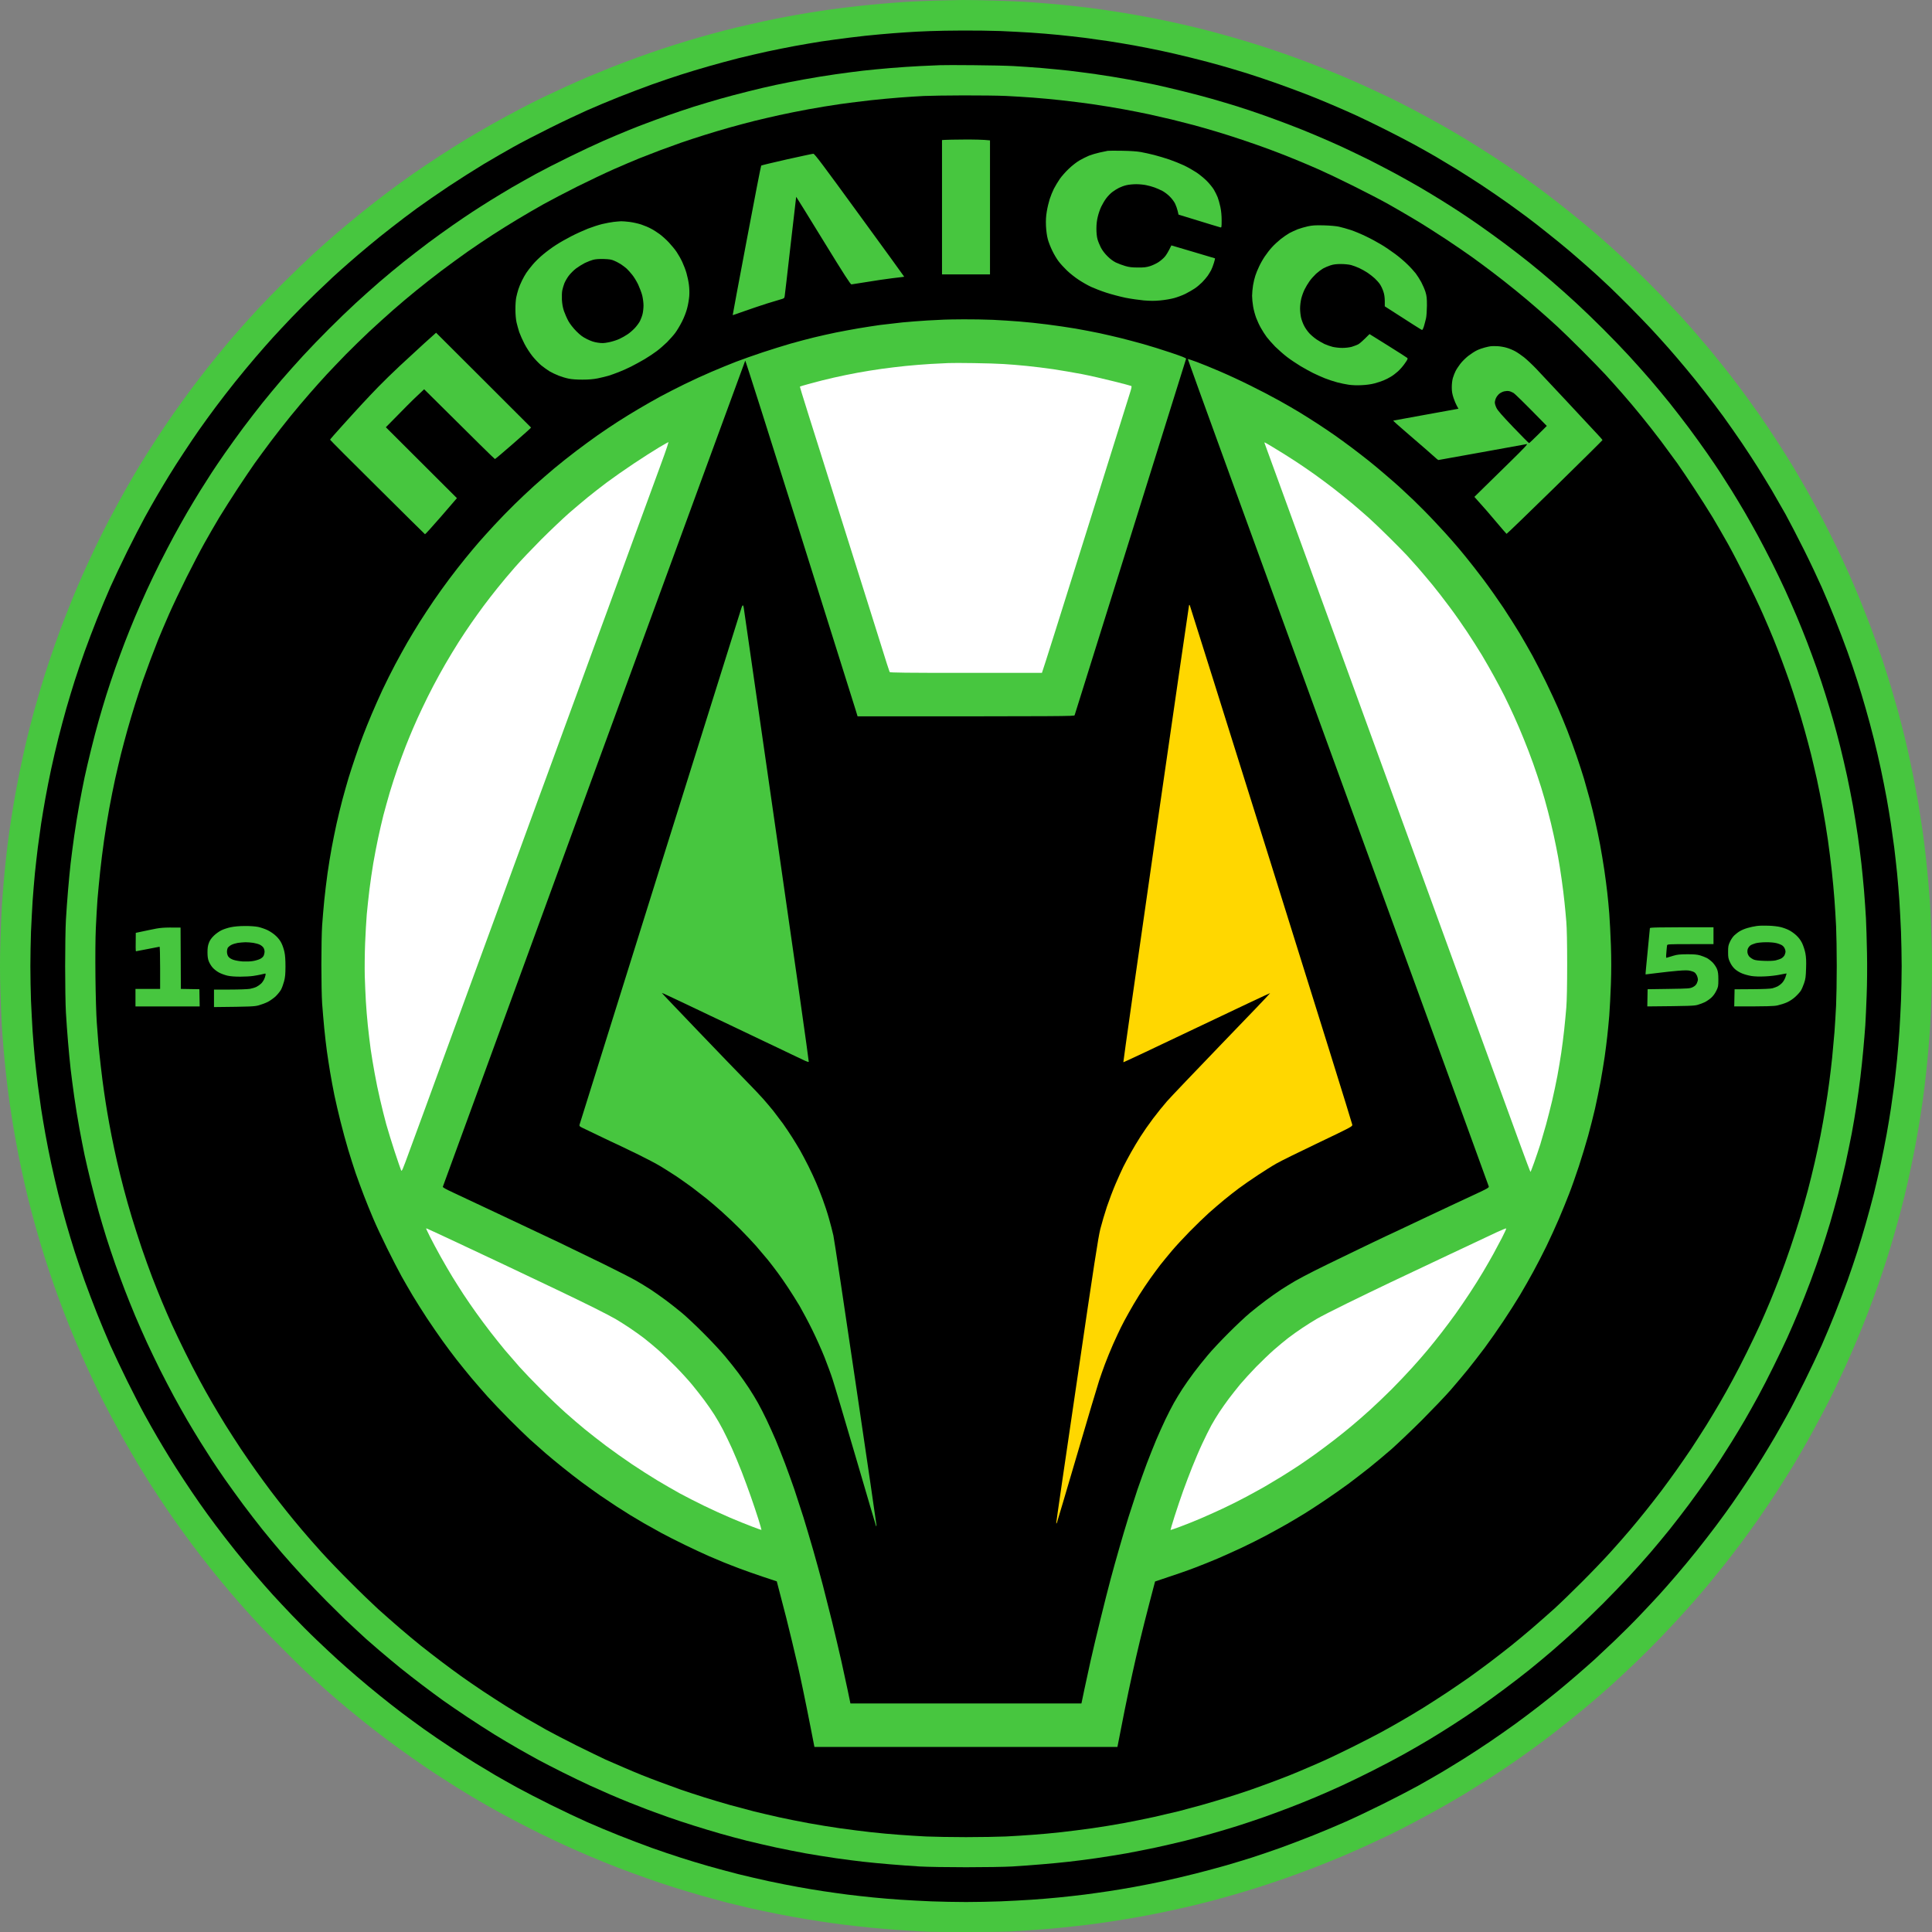 <?xml version="1.0" encoding="UTF-8"?>
<svg xmlns="http://www.w3.org/2000/svg" width="50" height="50" viewBox="0 0 50 50" fill="none">
  <rect x="0" y="0" width="50" height="50" fill="#808080" stroke="none"/>
  <g clip-path="url(#clip0_9127_166)">
    <path d="M23.489 0.046C23.65 0.036 23.967 0.022 24.194 0.015C24.421 0.009 24.741 0.002 24.908 0C25.074 -0.001 25.445 0.005 25.73 0.014C26.016 0.022 26.375 0.039 26.528 0.047C26.681 0.057 26.945 0.076 27.116 0.091C27.287 0.104 27.596 0.135 27.804 0.158C28.012 0.18 28.318 0.219 28.484 0.242C28.651 0.266 28.946 0.311 29.139 0.343C29.332 0.375 29.665 0.435 29.878 0.477C30.091 0.519 30.427 0.591 30.625 0.637C30.824 0.682 31.116 0.753 31.272 0.795C31.428 0.835 31.705 0.911 31.885 0.963C32.065 1.013 32.36 1.102 32.54 1.159C32.719 1.216 33.037 1.322 33.245 1.394C33.453 1.468 33.782 1.587 33.975 1.663C34.17 1.737 34.494 1.868 34.698 1.954C34.901 2.039 35.206 2.174 35.378 2.253C35.549 2.331 35.806 2.451 35.949 2.52C36.091 2.588 36.372 2.729 36.57 2.835C36.768 2.939 37.085 3.112 37.275 3.218C37.465 3.324 37.764 3.499 37.938 3.605C38.113 3.712 38.415 3.902 38.61 4.028C38.805 4.152 39.117 4.364 39.307 4.496C39.497 4.631 39.784 4.837 39.945 4.958C40.106 5.077 40.405 5.311 40.608 5.474C40.812 5.637 41.095 5.87 41.238 5.993C41.381 6.115 41.608 6.315 41.742 6.436C41.875 6.557 42.14 6.804 42.33 6.985C42.519 7.167 42.813 7.461 42.985 7.64C43.156 7.82 43.383 8.06 43.49 8.176C43.596 8.292 43.777 8.495 43.893 8.63C44.009 8.764 44.178 8.964 44.271 9.075C44.363 9.186 44.528 9.391 44.637 9.528C44.748 9.666 44.932 9.908 45.05 10.066C45.168 10.224 45.371 10.506 45.505 10.695C45.638 10.885 45.849 11.199 45.974 11.393C46.1 11.586 46.289 11.888 46.397 12.064C46.503 12.241 46.677 12.538 46.783 12.728C46.889 12.918 47.063 13.238 47.171 13.442C47.278 13.645 47.448 13.986 47.549 14.197C47.65 14.409 47.791 14.716 47.863 14.878C47.935 15.039 48.057 15.326 48.135 15.516C48.212 15.706 48.346 16.05 48.434 16.28C48.519 16.51 48.647 16.871 48.718 17.081C48.788 17.293 48.89 17.613 48.944 17.795C48.998 17.978 49.082 18.27 49.131 18.447C49.179 18.623 49.258 18.935 49.309 19.144C49.359 19.352 49.441 19.721 49.49 19.967C49.54 20.212 49.612 20.593 49.65 20.815C49.686 21.036 49.735 21.354 49.759 21.52C49.782 21.686 49.821 21.992 49.843 22.2C49.866 22.409 49.896 22.718 49.91 22.889C49.925 23.06 49.943 23.317 49.953 23.46C49.962 23.603 49.979 24.008 49.989 24.358C50.004 24.839 50.004 25.156 49.989 25.643C49.979 26 49.962 26.408 49.953 26.55C49.943 26.693 49.925 26.95 49.91 27.121C49.896 27.293 49.866 27.602 49.843 27.81C49.821 28.018 49.782 28.324 49.759 28.49C49.735 28.657 49.69 28.952 49.658 29.145C49.626 29.338 49.566 29.671 49.523 29.884C49.481 30.098 49.409 30.433 49.364 30.632C49.319 30.83 49.248 31.122 49.206 31.278C49.166 31.434 49.09 31.712 49.038 31.891C48.988 32.071 48.899 32.367 48.842 32.546C48.785 32.726 48.679 33.043 48.607 33.252C48.533 33.46 48.413 33.789 48.338 33.982C48.264 34.175 48.133 34.501 48.047 34.705C47.962 34.908 47.828 35.213 47.749 35.385C47.67 35.556 47.55 35.813 47.482 35.956C47.413 36.099 47.272 36.379 47.166 36.577C47.062 36.775 46.889 37.093 46.783 37.283C46.677 37.472 46.503 37.771 46.397 37.946C46.289 38.121 46.1 38.423 45.974 38.618C45.849 38.813 45.638 39.125 45.505 39.315C45.371 39.505 45.164 39.792 45.043 39.953C44.922 40.114 44.719 40.38 44.59 40.541C44.461 40.702 44.279 40.925 44.187 41.036C44.095 41.147 43.94 41.329 43.843 41.439C43.745 41.55 43.579 41.735 43.473 41.851C43.367 41.967 43.144 42.204 42.978 42.378C42.81 42.553 42.519 42.843 42.33 43.025C42.14 43.206 41.875 43.453 41.742 43.574C41.608 43.695 41.381 43.895 41.238 44.017C41.095 44.14 40.812 44.374 40.608 44.536C40.405 44.699 40.106 44.933 39.945 45.052C39.784 45.173 39.497 45.38 39.307 45.514C39.117 45.647 38.805 45.858 38.61 45.983C38.415 46.108 38.113 46.298 37.938 46.406C37.764 46.512 37.465 46.686 37.275 46.792C37.085 46.898 36.768 47.071 36.57 47.175C36.372 47.281 36.091 47.422 35.949 47.491C35.806 47.56 35.549 47.679 35.378 47.758C35.206 47.837 34.901 47.971 34.698 48.057C34.494 48.142 34.17 48.273 33.975 48.347C33.782 48.423 33.453 48.542 33.245 48.616C33.037 48.688 32.719 48.794 32.54 48.851C32.36 48.908 32.065 48.997 31.885 49.048C31.705 49.1 31.428 49.175 31.272 49.216C31.116 49.258 30.824 49.328 30.625 49.373C30.427 49.419 30.091 49.491 29.878 49.533C29.665 49.575 29.332 49.636 29.139 49.667C28.946 49.699 28.651 49.745 28.484 49.768C28.318 49.792 28.012 49.83 27.804 49.852C27.596 49.876 27.284 49.906 27.107 49.921C26.931 49.934 26.674 49.955 26.537 49.963C26.397 49.971 26.191 49.983 26.075 49.99C25.959 49.995 25.484 50 25.017 50C24.55 50 24.066 49.997 23.942 49.99C23.818 49.983 23.598 49.971 23.455 49.961C23.312 49.953 23.055 49.934 22.884 49.919C22.713 49.906 22.404 49.876 22.196 49.852C21.988 49.83 21.682 49.792 21.516 49.768C21.349 49.745 21.054 49.699 20.861 49.667C20.668 49.636 20.335 49.575 20.122 49.533C19.909 49.491 19.588 49.422 19.408 49.382C19.229 49.34 18.963 49.276 18.82 49.241C18.678 49.204 18.387 49.125 18.174 49.065C17.961 49.004 17.64 48.908 17.46 48.851C17.281 48.796 16.951 48.685 16.73 48.606C16.508 48.529 16.164 48.401 15.966 48.325C15.768 48.248 15.445 48.117 15.252 48.035C15.059 47.953 14.763 47.823 14.597 47.746C14.431 47.67 14.14 47.531 13.951 47.439C13.761 47.345 13.455 47.188 13.271 47.091C13.086 46.994 12.901 46.893 12.859 46.869C12.817 46.846 12.693 46.775 12.582 46.713C12.471 46.649 12.305 46.554 12.213 46.498C12.12 46.443 11.936 46.328 11.801 46.246C11.667 46.162 11.43 46.009 11.272 45.907C11.114 45.804 10.844 45.62 10.668 45.495C10.491 45.373 10.206 45.165 10.03 45.034C9.853 44.903 9.59 44.698 9.442 44.58C9.294 44.461 9.086 44.291 8.98 44.204C8.874 44.115 8.764 44.024 8.737 43.999C8.71 43.975 8.619 43.895 8.535 43.823C8.451 43.751 8.35 43.66 8.308 43.621C8.266 43.584 8.181 43.505 8.115 43.447C8.05 43.388 7.941 43.285 7.872 43.221C7.803 43.156 7.556 42.914 7.326 42.682C7.094 42.452 6.811 42.16 6.695 42.036C6.579 41.911 6.419 41.737 6.342 41.649C6.265 41.562 6.198 41.486 6.193 41.481C6.188 41.476 6.077 41.349 5.947 41.196C5.818 41.043 5.603 40.783 5.469 40.616C5.336 40.45 5.116 40.166 4.982 39.987C4.848 39.807 4.636 39.515 4.513 39.34C4.389 39.165 4.204 38.892 4.102 38.735C4 38.579 3.865 38.371 3.805 38.273C3.744 38.176 3.63 37.991 3.553 37.862C3.476 37.733 3.324 37.472 3.217 37.283C3.111 37.093 2.938 36.775 2.834 36.577C2.728 36.379 2.587 36.099 2.518 35.956C2.45 35.813 2.33 35.556 2.251 35.385C2.173 35.213 2.038 34.908 1.953 34.705C1.867 34.501 1.736 34.175 1.662 33.982C1.586 33.789 1.467 33.46 1.393 33.252C1.321 33.043 1.215 32.726 1.158 32.546C1.101 32.367 1.012 32.071 0.962 31.891C0.91 31.712 0.834 31.434 0.794 31.278C0.752 31.122 0.681 30.83 0.636 30.632C0.591 30.433 0.518 30.098 0.476 29.884C0.435 29.671 0.374 29.338 0.342 29.145C0.31 28.952 0.265 28.657 0.241 28.49C0.218 28.324 0.179 28.018 0.157 27.81C0.134 27.602 0.104 27.293 0.09 27.121C0.075 26.95 0.057 26.693 0.047 26.55C0.038 26.408 0.021 26 0.011 25.643C-0.004 25.156 -0.004 24.839 0.011 24.358C0.021 24.008 0.038 23.603 0.047 23.46C0.057 23.317 0.075 23.06 0.09 22.889C0.104 22.718 0.134 22.409 0.157 22.2C0.179 21.992 0.218 21.686 0.241 21.52C0.265 21.354 0.314 21.036 0.351 20.815C0.387 20.593 0.46 20.212 0.51 19.967C0.559 19.721 0.641 19.352 0.691 19.144C0.742 18.935 0.821 18.623 0.869 18.447C0.918 18.27 1.002 17.978 1.056 17.797C1.11 17.613 1.212 17.293 1.283 17.083C1.353 16.871 1.481 16.512 1.566 16.28C1.654 16.05 1.788 15.706 1.865 15.516C1.942 15.326 2.065 15.039 2.137 14.878C2.209 14.716 2.351 14.409 2.451 14.197C2.552 13.986 2.722 13.645 2.829 13.442C2.937 13.238 3.111 12.918 3.217 12.728C3.323 12.538 3.497 12.241 3.603 12.064C3.711 11.888 3.9 11.586 4.026 11.393C4.151 11.199 4.362 10.885 4.495 10.695C4.629 10.506 4.836 10.219 4.957 10.057C5.078 9.896 5.266 9.651 5.376 9.511C5.487 9.374 5.664 9.154 5.771 9.024L5.786 9.006C5.887 8.885 5.969 8.786 5.974 8.781C5.979 8.776 6.058 8.685 6.151 8.579C6.243 8.474 6.352 8.349 6.396 8.302C6.438 8.257 6.569 8.112 6.688 7.983C6.807 7.854 7.101 7.551 7.341 7.311C7.583 7.071 7.924 6.742 8.099 6.581C8.273 6.419 8.554 6.173 8.72 6.03C8.886 5.887 9.188 5.637 9.392 5.474C9.595 5.311 9.894 5.077 10.055 4.958C10.216 4.837 10.503 4.631 10.693 4.496C10.883 4.364 11.197 4.152 11.39 4.028C11.583 3.902 11.885 3.712 12.062 3.605C12.238 3.499 12.535 3.324 12.725 3.218C12.915 3.112 13.232 2.939 13.43 2.835C13.628 2.729 13.909 2.588 14.051 2.52C14.194 2.451 14.451 2.331 14.622 2.253C14.794 2.174 15.057 2.058 15.21 1.992C15.363 1.928 15.647 1.812 15.84 1.735C16.033 1.658 16.328 1.547 16.495 1.487C16.661 1.426 16.948 1.327 17.133 1.265C17.317 1.204 17.616 1.109 17.796 1.055C17.976 1.001 18.263 0.919 18.434 0.872C18.605 0.825 18.899 0.749 19.089 0.704C19.279 0.659 19.576 0.591 19.752 0.553C19.929 0.516 20.192 0.462 20.34 0.435C20.488 0.407 20.745 0.361 20.911 0.334C21.077 0.306 21.349 0.266 21.516 0.242C21.682 0.219 21.988 0.18 22.196 0.158C22.404 0.135 22.713 0.104 22.884 0.091C23.055 0.076 23.328 0.056 23.489 0.046Z" fill="#47C63F"></path>
    <path d="M23.439 0.837C23.6 0.825 23.88 0.811 24.06 0.805C24.239 0.798 24.629 0.79 24.925 0.79C25.22 0.788 25.655 0.795 25.89 0.803C26.125 0.813 26.485 0.832 26.688 0.845C26.891 0.858 27.212 0.885 27.401 0.904C27.591 0.922 27.893 0.958 28.073 0.979C28.253 1.003 28.53 1.042 28.686 1.065C28.842 1.089 29.138 1.137 29.341 1.174C29.544 1.211 29.853 1.272 30.029 1.309C30.206 1.345 30.56 1.428 30.819 1.492C31.077 1.555 31.432 1.649 31.608 1.7C31.784 1.75 32.09 1.841 32.288 1.903C32.486 1.965 32.846 2.086 33.086 2.172C33.326 2.257 33.685 2.392 33.883 2.469C34.081 2.548 34.377 2.669 34.538 2.74C34.699 2.808 34.961 2.924 35.118 2.996C35.274 3.069 35.596 3.223 35.831 3.342C36.066 3.46 36.407 3.636 36.587 3.734C36.767 3.833 37.032 3.981 37.175 4.065C37.317 4.149 37.552 4.29 37.695 4.377C37.838 4.464 38.128 4.651 38.342 4.79C38.555 4.931 38.864 5.143 39.03 5.262C39.196 5.381 39.423 5.546 39.534 5.63C39.645 5.712 39.88 5.895 40.054 6.035C40.229 6.174 40.479 6.377 40.609 6.488C40.738 6.597 40.941 6.774 41.062 6.881C41.183 6.987 41.326 7.116 41.381 7.168L41.667 7.435C41.767 7.531 41.991 7.751 42.162 7.923C42.333 8.094 42.582 8.353 42.716 8.495C42.85 8.638 43.062 8.873 43.188 9.016C43.314 9.159 43.517 9.397 43.641 9.547C43.766 9.694 43.981 9.963 44.12 10.143C44.261 10.323 44.479 10.611 44.607 10.788C44.734 10.964 44.946 11.267 45.077 11.46C45.208 11.653 45.398 11.945 45.499 12.106C45.599 12.268 45.759 12.528 45.853 12.686C45.945 12.844 46.105 13.122 46.209 13.307C46.311 13.492 46.526 13.907 46.688 14.231C46.849 14.553 47.054 14.988 47.146 15.197C47.238 15.405 47.393 15.774 47.49 16.02C47.587 16.265 47.734 16.646 47.813 16.868C47.892 17.089 48.006 17.425 48.066 17.615C48.127 17.805 48.226 18.129 48.284 18.337C48.345 18.546 48.439 18.897 48.494 19.118C48.55 19.34 48.632 19.694 48.677 19.908C48.723 20.121 48.79 20.46 48.827 20.663C48.864 20.867 48.913 21.162 48.936 21.319C48.959 21.475 48.998 21.752 49.022 21.931C49.043 22.111 49.079 22.414 49.097 22.603C49.116 22.793 49.142 23.114 49.156 23.317C49.169 23.52 49.188 23.88 49.198 24.115C49.206 24.35 49.215 24.752 49.215 25.005C49.215 25.259 49.206 25.66 49.198 25.895C49.188 26.13 49.169 26.49 49.156 26.693C49.142 26.896 49.116 27.217 49.097 27.407C49.079 27.597 49.043 27.899 49.022 28.079C48.998 28.258 48.959 28.535 48.936 28.692C48.913 28.848 48.864 29.143 48.827 29.347C48.79 29.55 48.723 29.894 48.676 30.111C48.629 30.328 48.546 30.684 48.493 30.9C48.437 31.117 48.345 31.465 48.284 31.673C48.226 31.881 48.127 32.205 48.066 32.395C48.006 32.585 47.892 32.921 47.813 33.142C47.734 33.364 47.587 33.745 47.49 33.991C47.393 34.236 47.238 34.605 47.146 34.814C47.054 35.022 46.855 35.44 46.704 35.746C46.553 36.051 46.352 36.444 46.254 36.619C46.158 36.794 46.012 37.052 45.932 37.19C45.851 37.328 45.712 37.56 45.624 37.702C45.537 37.845 45.366 38.114 45.243 38.299C45.122 38.483 44.941 38.752 44.84 38.895C44.741 39.038 44.551 39.3 44.42 39.474C44.289 39.649 44.061 39.945 43.913 40.129C43.766 40.314 43.527 40.601 43.384 40.767C43.242 40.934 43.042 41.16 42.941 41.271C42.84 41.382 42.614 41.624 42.439 41.807C42.264 41.992 41.972 42.282 41.792 42.454C41.613 42.625 41.378 42.845 41.272 42.943C41.164 43.04 40.946 43.233 40.785 43.371C40.624 43.51 40.412 43.688 40.315 43.767C40.217 43.848 39.999 44.021 39.828 44.154C39.657 44.288 39.381 44.494 39.215 44.615C39.049 44.736 38.75 44.944 38.552 45.079C38.353 45.213 38.058 45.406 37.897 45.507C37.736 45.608 37.474 45.767 37.317 45.862C37.161 45.954 36.881 46.114 36.696 46.218C36.511 46.32 36.103 46.532 35.789 46.688C35.475 46.844 35.04 47.051 34.824 47.146C34.607 47.242 34.229 47.402 33.984 47.499C33.739 47.596 33.358 47.743 33.136 47.822C32.914 47.901 32.582 48.015 32.397 48.074C32.212 48.132 31.914 48.223 31.734 48.275C31.554 48.327 31.202 48.421 30.953 48.485C30.704 48.549 30.322 48.638 30.105 48.685C29.888 48.732 29.544 48.799 29.341 48.836C29.138 48.873 28.842 48.922 28.686 48.945C28.53 48.969 28.253 49.007 28.073 49.031C27.893 49.053 27.591 49.088 27.401 49.106C27.212 49.125 26.891 49.152 26.688 49.165C26.485 49.179 26.125 49.197 25.89 49.207C25.655 49.216 25.254 49.224 25 49.224C24.747 49.224 24.345 49.216 24.11 49.207C23.875 49.197 23.516 49.179 23.313 49.165C23.109 49.152 22.789 49.125 22.599 49.106C22.409 49.088 22.107 49.053 21.927 49.031C21.747 49.007 21.47 48.969 21.314 48.945C21.158 48.922 20.863 48.873 20.659 48.836C20.456 48.799 20.112 48.732 19.895 48.685C19.679 48.638 19.323 48.556 19.106 48.502C18.89 48.446 18.542 48.354 18.334 48.294C18.125 48.235 17.801 48.136 17.612 48.075C17.422 48.015 17.086 47.901 16.864 47.822C16.643 47.743 16.262 47.596 16.016 47.499C15.771 47.402 15.402 47.247 15.194 47.155C14.985 47.062 14.565 46.864 14.261 46.713C13.957 46.562 13.565 46.36 13.388 46.263C13.212 46.167 12.957 46.021 12.817 45.941C12.68 45.86 12.448 45.721 12.305 45.633C12.162 45.546 11.87 45.359 11.659 45.218C11.447 45.079 11.136 44.867 10.97 44.748C10.804 44.63 10.544 44.437 10.391 44.323C10.238 44.207 9.986 44.009 9.828 43.881C9.67 43.755 9.407 43.535 9.241 43.393C9.074 43.25 8.848 43.05 8.737 42.949C8.626 42.849 8.384 42.622 8.201 42.447C8.016 42.272 7.726 41.98 7.555 41.8C7.383 41.621 7.16 41.382 7.059 41.271C6.958 41.16 6.759 40.934 6.616 40.767C6.473 40.601 6.235 40.314 6.087 40.129C5.939 39.945 5.711 39.649 5.58 39.474C5.449 39.3 5.259 39.038 5.16 38.895C5.059 38.752 4.878 38.483 4.757 38.299C4.634 38.114 4.463 37.845 4.376 37.702C4.289 37.56 4.149 37.328 4.069 37.19C3.988 37.052 3.842 36.794 3.746 36.619C3.649 36.444 3.447 36.051 3.296 35.746C3.145 35.44 2.947 35.022 2.854 34.814C2.762 34.605 2.608 34.236 2.51 33.991C2.413 33.745 2.267 33.364 2.188 33.142C2.109 32.921 1.995 32.585 1.934 32.395C1.874 32.205 1.775 31.881 1.716 31.673C1.655 31.465 1.563 31.117 1.508 30.9C1.454 30.684 1.372 30.328 1.325 30.111C1.278 29.894 1.21 29.55 1.174 29.347C1.137 29.143 1.088 28.848 1.064 28.692C1.041 28.535 1.002 28.258 0.979 28.079C0.957 27.899 0.922 27.597 0.903 27.407C0.885 27.217 0.858 26.896 0.844 26.693C0.831 26.49 0.813 26.13 0.802 25.895C0.794 25.66 0.786 25.259 0.786 25.005C0.786 24.752 0.794 24.35 0.802 24.115C0.813 23.88 0.831 23.52 0.844 23.317C0.858 23.114 0.885 22.793 0.903 22.603C0.922 22.414 0.957 22.111 0.979 21.931C1.002 21.752 1.041 21.475 1.064 21.319C1.088 21.162 1.137 20.867 1.174 20.663C1.21 20.46 1.278 20.116 1.325 19.899C1.372 19.683 1.454 19.323 1.511 19.102C1.566 18.88 1.661 18.532 1.718 18.329C1.776 18.126 1.874 17.805 1.934 17.615C1.995 17.425 2.109 17.089 2.188 16.868C2.267 16.646 2.413 16.265 2.51 16.02C2.608 15.774 2.762 15.405 2.854 15.197C2.947 14.988 3.145 14.569 3.296 14.264C3.447 13.96 3.649 13.568 3.746 13.391C3.842 13.215 3.988 12.958 4.069 12.82C4.149 12.682 4.289 12.451 4.376 12.308C4.463 12.165 4.634 11.896 4.757 11.712C4.878 11.527 5.059 11.258 5.16 11.115C5.259 10.973 5.449 10.712 5.58 10.536C5.711 10.36 5.939 10.066 6.087 9.881C6.235 9.696 6.473 9.409 6.616 9.243C6.759 9.076 6.958 8.85 7.059 8.739C7.16 8.628 7.378 8.395 7.546 8.218C7.712 8.043 7.993 7.763 8.168 7.595C8.342 7.429 8.545 7.236 8.619 7.167C8.693 7.098 8.871 6.94 9.014 6.814C9.157 6.688 9.395 6.485 9.545 6.361C9.692 6.236 9.961 6.021 10.141 5.882C10.32 5.741 10.614 5.519 10.794 5.388C10.974 5.257 11.34 5.004 11.608 4.825C11.877 4.647 12.283 4.389 12.515 4.249C12.745 4.112 13.094 3.91 13.287 3.803C13.481 3.693 13.904 3.475 14.228 3.314C14.55 3.153 14.985 2.948 15.194 2.855C15.402 2.763 15.771 2.608 16.016 2.511C16.262 2.414 16.643 2.268 16.864 2.189C17.086 2.11 17.422 1.995 17.612 1.935C17.801 1.875 18.125 1.775 18.334 1.717C18.542 1.656 18.89 1.564 19.106 1.508C19.323 1.455 19.66 1.376 19.853 1.334C20.046 1.292 20.369 1.228 20.567 1.191C20.765 1.154 21.076 1.102 21.256 1.073C21.435 1.047 21.768 1 21.994 0.973C22.221 0.944 22.572 0.905 22.775 0.889C22.978 0.87 23.277 0.847 23.439 0.837Z" fill="black"></path>
    <path d="M23.808 1.71C24.016 1.7 24.249 1.69 24.328 1.687C24.407 1.683 24.795 1.683 25.193 1.687C25.591 1.69 26.058 1.7 26.234 1.71C26.411 1.72 26.735 1.742 26.956 1.76C27.178 1.779 27.495 1.811 27.662 1.829C27.828 1.848 28.149 1.89 28.375 1.922C28.602 1.954 28.971 2.014 29.198 2.056C29.425 2.098 29.734 2.157 29.887 2.19C30.039 2.222 30.36 2.298 30.6 2.357C30.84 2.416 31.185 2.506 31.364 2.558C31.544 2.609 31.84 2.698 32.019 2.753C32.199 2.81 32.513 2.914 32.716 2.987C32.919 3.059 33.218 3.17 33.379 3.232C33.541 3.292 33.84 3.413 34.043 3.499C34.246 3.584 34.556 3.721 34.731 3.801C34.906 3.882 35.223 4.035 35.437 4.14C35.65 4.248 35.962 4.411 36.133 4.503C36.305 4.596 36.58 4.752 36.746 4.847C36.913 4.945 37.166 5.098 37.309 5.187C37.452 5.276 37.66 5.408 37.771 5.481C37.881 5.553 38.108 5.706 38.274 5.822C38.441 5.938 38.734 6.151 38.929 6.295C39.124 6.44 39.415 6.665 39.576 6.794C39.737 6.923 40.006 7.147 40.172 7.29C40.338 7.432 40.619 7.683 40.793 7.844C40.968 8.005 41.282 8.307 41.488 8.514C41.695 8.72 41.997 9.033 42.158 9.209C42.32 9.386 42.57 9.664 42.713 9.831C42.855 9.997 43.079 10.266 43.208 10.427C43.337 10.588 43.562 10.88 43.707 11.073C43.851 11.267 44.064 11.562 44.18 11.729C44.296 11.895 44.449 12.121 44.521 12.232C44.593 12.343 44.726 12.552 44.815 12.694C44.904 12.837 45.057 13.091 45.154 13.257C45.25 13.423 45.406 13.699 45.498 13.87C45.591 14.041 45.754 14.355 45.861 14.567C45.967 14.779 46.12 15.096 46.2 15.272C46.281 15.449 46.417 15.758 46.503 15.961C46.588 16.164 46.709 16.463 46.77 16.624C46.832 16.786 46.943 17.085 47.015 17.288C47.087 17.491 47.191 17.805 47.246 17.985C47.304 18.165 47.391 18.46 47.443 18.64C47.495 18.82 47.577 19.13 47.626 19.328C47.676 19.527 47.755 19.868 47.802 20.084C47.849 20.301 47.916 20.648 47.955 20.857C47.992 21.065 48.049 21.416 48.081 21.638C48.113 21.86 48.153 22.177 48.172 22.343C48.19 22.509 48.222 22.827 48.241 23.049C48.259 23.27 48.281 23.595 48.291 23.771C48.299 23.947 48.313 24.35 48.318 24.669C48.325 25.007 48.321 25.462 48.309 25.761C48.299 26.043 48.283 26.391 48.274 26.534C48.264 26.676 48.241 26.96 48.222 27.163C48.204 27.367 48.17 27.688 48.147 27.877C48.125 28.067 48.079 28.391 48.047 28.599C48.016 28.808 47.959 29.14 47.922 29.338C47.883 29.537 47.812 29.884 47.762 30.111C47.712 30.338 47.624 30.695 47.569 30.909C47.512 31.122 47.421 31.45 47.366 31.639C47.309 31.829 47.208 32.15 47.141 32.353C47.074 32.556 46.946 32.916 46.859 33.151C46.771 33.386 46.629 33.746 46.545 33.949C46.461 34.152 46.33 34.454 46.254 34.621C46.178 34.787 46.019 35.123 45.896 35.368C45.776 35.613 45.599 35.958 45.503 36.132C45.408 36.307 45.25 36.587 45.154 36.754C45.057 36.92 44.904 37.173 44.815 37.316C44.726 37.459 44.593 37.667 44.521 37.778C44.449 37.889 44.296 38.116 44.18 38.282C44.064 38.448 43.851 38.742 43.707 38.937C43.562 39.132 43.337 39.422 43.208 39.584C43.079 39.745 42.855 40.014 42.713 40.18C42.57 40.346 42.32 40.627 42.158 40.801C41.997 40.976 41.695 41.29 41.488 41.497C41.282 41.703 40.968 42.005 40.793 42.167C40.619 42.328 40.338 42.578 40.172 42.721C40.006 42.864 39.737 43.087 39.576 43.217C39.415 43.346 39.124 43.571 38.929 43.715C38.734 43.861 38.429 44.081 38.249 44.206C38.069 44.332 37.774 44.526 37.594 44.642C37.415 44.758 37.133 44.933 36.97 45.03C36.805 45.129 36.514 45.297 36.323 45.403C36.13 45.511 35.766 45.702 35.512 45.83C35.258 45.958 34.906 46.129 34.731 46.209C34.556 46.29 34.246 46.426 34.043 46.512C33.84 46.597 33.541 46.718 33.379 46.779C33.218 46.841 32.919 46.952 32.716 47.024C32.513 47.096 32.199 47.2 32.019 47.257C31.84 47.313 31.544 47.402 31.364 47.452C31.185 47.504 30.874 47.587 30.676 47.637C30.478 47.686 30.137 47.765 29.92 47.812C29.703 47.859 29.356 47.926 29.148 47.965C28.939 48.001 28.588 48.059 28.367 48.09C28.145 48.122 27.828 48.163 27.662 48.181C27.495 48.2 27.181 48.231 26.965 48.248C26.748 48.267 26.404 48.292 26.201 48.304C25.996 48.316 25.462 48.324 25 48.324C24.538 48.324 24.004 48.316 23.799 48.304C23.596 48.292 23.252 48.267 23.035 48.248C22.819 48.231 22.505 48.2 22.338 48.181C22.172 48.163 21.855 48.122 21.633 48.09C21.412 48.059 21.061 48.001 20.852 47.965C20.644 47.926 20.297 47.859 20.08 47.812C19.863 47.765 19.522 47.686 19.324 47.637C19.126 47.587 18.815 47.504 18.636 47.452C18.456 47.4 18.149 47.309 17.956 47.247C17.762 47.187 17.46 47.086 17.284 47.024C17.108 46.962 16.871 46.874 16.755 46.831C16.639 46.787 16.431 46.706 16.293 46.651C16.154 46.596 15.927 46.5 15.789 46.441C15.65 46.381 15.413 46.275 15.261 46.206C15.108 46.136 14.794 45.984 14.564 45.87C14.332 45.754 14.045 45.606 13.925 45.541C13.806 45.475 13.575 45.348 13.413 45.255C13.252 45.163 12.972 44.997 12.792 44.886C12.612 44.775 12.295 44.57 12.087 44.432C11.879 44.293 11.603 44.105 11.474 44.013C11.345 43.92 11.099 43.739 10.928 43.609C10.757 43.48 10.505 43.282 10.366 43.171C10.228 43.059 9.974 42.847 9.803 42.701C9.632 42.553 9.484 42.424 9.474 42.415C9.464 42.405 9.376 42.325 9.281 42.237C9.185 42.15 9.027 42.002 8.93 41.91C8.834 41.817 8.616 41.602 8.446 41.431C8.275 41.26 8.005 40.976 7.842 40.801C7.68 40.627 7.43 40.346 7.287 40.18C7.145 40.014 6.921 39.745 6.792 39.584C6.663 39.422 6.438 39.132 6.293 38.937C6.149 38.742 5.936 38.448 5.82 38.282C5.704 38.116 5.551 37.889 5.479 37.778C5.407 37.667 5.274 37.459 5.185 37.316C5.096 37.173 4.943 36.92 4.846 36.754C4.75 36.587 4.594 36.312 4.502 36.141C4.409 35.969 4.246 35.657 4.139 35.444C4.033 35.23 3.88 34.913 3.8 34.738C3.719 34.563 3.583 34.253 3.497 34.05C3.412 33.846 3.291 33.547 3.23 33.386C3.168 33.225 3.057 32.926 2.985 32.723C2.913 32.52 2.809 32.205 2.752 32.026C2.696 31.846 2.607 31.55 2.557 31.371C2.505 31.191 2.416 30.847 2.356 30.607C2.297 30.366 2.221 30.046 2.189 29.893C2.157 29.74 2.097 29.431 2.055 29.204C2.013 28.977 1.953 28.608 1.921 28.381C1.889 28.154 1.847 27.834 1.828 27.667C1.81 27.501 1.778 27.187 1.761 26.97C1.743 26.754 1.717 26.409 1.706 26.206C1.694 26.001 1.686 25.467 1.686 25.005C1.686 24.543 1.694 24.009 1.706 23.804C1.717 23.601 1.743 23.257 1.761 23.04C1.778 22.823 1.81 22.509 1.828 22.343C1.847 22.177 1.889 21.856 1.921 21.629C1.953 21.403 2.013 21.033 2.055 20.806C2.097 20.58 2.156 20.271 2.189 20.118C2.221 19.965 2.297 19.644 2.356 19.404C2.414 19.164 2.505 18.82 2.557 18.64C2.607 18.46 2.696 18.165 2.752 17.985C2.809 17.805 2.913 17.491 2.985 17.288C3.057 17.085 3.168 16.786 3.23 16.624C3.291 16.463 3.412 16.164 3.497 15.961C3.583 15.758 3.719 15.449 3.8 15.272C3.88 15.096 4.033 14.779 4.139 14.567C4.246 14.355 4.409 14.041 4.502 13.87C4.594 13.699 4.75 13.423 4.846 13.257C4.943 13.091 5.096 12.837 5.185 12.694C5.274 12.552 5.407 12.343 5.479 12.232C5.551 12.121 5.704 11.895 5.82 11.729C5.936 11.562 6.149 11.267 6.293 11.073C6.438 10.88 6.663 10.588 6.792 10.427C6.921 10.266 7.145 9.997 7.287 9.831C7.43 9.664 7.68 9.386 7.842 9.209C8.003 9.033 8.305 8.72 8.512 8.514C8.718 8.307 9.031 8.005 9.207 7.844C9.383 7.683 9.662 7.432 9.828 7.29C9.994 7.147 10.273 6.915 10.45 6.774C10.626 6.635 10.916 6.409 11.096 6.275C11.276 6.141 11.559 5.938 11.726 5.822C11.892 5.706 12.119 5.553 12.229 5.481C12.34 5.408 12.549 5.276 12.691 5.187C12.834 5.098 13.088 4.945 13.254 4.847C13.42 4.752 13.699 4.594 13.875 4.498C14.051 4.402 14.436 4.204 14.732 4.06C15.027 3.915 15.42 3.731 15.605 3.65C15.789 3.569 16.077 3.448 16.243 3.38C16.409 3.312 16.639 3.222 16.755 3.18C16.871 3.136 17.108 3.049 17.284 2.987C17.46 2.924 17.762 2.824 17.956 2.761C18.149 2.701 18.456 2.609 18.636 2.558C18.815 2.506 19.141 2.421 19.358 2.367C19.574 2.311 19.895 2.237 20.072 2.199C20.248 2.162 20.575 2.096 20.802 2.056C21.029 2.014 21.398 1.954 21.625 1.922C21.852 1.89 22.172 1.848 22.338 1.829C22.505 1.811 22.819 1.779 23.035 1.762C23.252 1.744 23.599 1.72 23.808 1.71Z" fill="#47C63F"></path>
    <path d="M23.279 2.525C23.472 2.51 23.756 2.491 23.908 2.484C24.061 2.478 24.521 2.469 24.933 2.469C25.344 2.468 25.839 2.474 26.032 2.483C26.226 2.493 26.54 2.511 26.729 2.526C26.919 2.54 27.247 2.57 27.46 2.594C27.673 2.617 28.031 2.662 28.258 2.694C28.484 2.726 28.85 2.787 29.072 2.827C29.294 2.867 29.596 2.928 29.744 2.96C29.891 2.992 30.152 3.052 30.323 3.092C30.494 3.134 30.751 3.2 30.894 3.238C31.037 3.277 31.294 3.349 31.465 3.401C31.636 3.452 31.945 3.549 32.153 3.62C32.362 3.689 32.679 3.801 32.859 3.868C33.038 3.935 33.325 4.046 33.497 4.117C33.668 4.186 33.959 4.31 34.143 4.391C34.328 4.473 34.733 4.666 35.042 4.821C35.351 4.975 35.752 5.183 35.932 5.284C36.111 5.385 36.422 5.565 36.62 5.684C36.818 5.801 37.181 6.033 37.426 6.194C37.671 6.357 37.968 6.561 38.089 6.648C38.21 6.734 38.447 6.91 38.618 7.039C38.79 7.169 39.065 7.385 39.23 7.52C39.396 7.654 39.661 7.877 39.817 8.015C39.975 8.153 40.199 8.353 40.314 8.46C40.43 8.566 40.709 8.84 40.936 9.066C41.162 9.293 41.436 9.572 41.542 9.688C41.649 9.804 41.849 10.027 41.987 10.185C42.125 10.341 42.348 10.607 42.482 10.773C42.617 10.938 42.845 11.228 42.988 11.418C43.13 11.608 43.319 11.865 43.408 11.989C43.495 12.113 43.693 12.405 43.844 12.636C43.997 12.867 44.212 13.207 44.324 13.391C44.435 13.576 44.613 13.887 44.722 14.08C44.83 14.273 45.036 14.671 45.182 14.962C45.327 15.252 45.527 15.672 45.624 15.894C45.722 16.116 45.849 16.414 45.906 16.557C45.963 16.7 46.056 16.938 46.111 17.086C46.166 17.234 46.256 17.479 46.309 17.632C46.361 17.785 46.452 18.057 46.507 18.237C46.565 18.416 46.652 18.712 46.702 18.892C46.753 19.072 46.828 19.355 46.87 19.522C46.91 19.688 46.979 19.978 47.021 20.168C47.063 20.358 47.13 20.697 47.172 20.924C47.214 21.151 47.275 21.52 47.307 21.747C47.339 21.974 47.384 22.331 47.407 22.545C47.431 22.758 47.461 23.085 47.475 23.275C47.49 23.465 47.508 23.779 47.518 23.972C47.527 24.166 47.535 24.627 47.535 24.997C47.535 25.366 47.527 25.828 47.518 26.021C47.508 26.215 47.49 26.525 47.476 26.71C47.461 26.895 47.434 27.194 47.416 27.373C47.397 27.553 47.364 27.84 47.34 28.012C47.319 28.183 47.273 28.485 47.24 28.683C47.208 28.882 47.151 29.199 47.114 29.389C47.077 29.579 47.008 29.896 46.962 30.094C46.917 30.292 46.837 30.615 46.786 30.808C46.734 31.001 46.644 31.32 46.586 31.513C46.528 31.707 46.413 32.059 46.334 32.294C46.254 32.53 46.131 32.87 46.062 33.05C45.994 33.23 45.879 33.514 45.811 33.68C45.742 33.846 45.624 34.118 45.549 34.285C45.473 34.451 45.32 34.772 45.208 34.998C45.097 35.225 44.931 35.546 44.84 35.712C44.751 35.879 44.605 36.139 44.516 36.292C44.428 36.445 44.269 36.708 44.163 36.88C44.056 37.051 43.879 37.326 43.769 37.493C43.656 37.659 43.483 37.913 43.381 38.055C43.28 38.198 43.102 38.44 42.988 38.593C42.872 38.745 42.692 38.976 42.588 39.105C42.486 39.234 42.304 39.454 42.187 39.592C42.071 39.731 41.844 39.988 41.686 40.163C41.529 40.338 41.194 40.687 40.944 40.937C40.696 41.186 40.367 41.505 40.214 41.643C40.061 41.78 39.804 42.007 39.643 42.145C39.481 42.284 39.24 42.484 39.105 42.592C38.971 42.699 38.722 42.892 38.551 43.022C38.38 43.151 38.138 43.327 38.014 43.416C37.89 43.504 37.639 43.673 37.46 43.794C37.28 43.913 37.003 44.092 36.847 44.189C36.691 44.286 36.437 44.438 36.284 44.526C36.132 44.614 35.895 44.748 35.755 44.824C35.618 44.899 35.288 45.069 35.025 45.2C34.761 45.331 34.449 45.482 34.328 45.536C34.207 45.591 33.997 45.684 33.858 45.742C33.72 45.803 33.512 45.889 33.396 45.936C33.28 45.983 33.065 46.065 32.917 46.12C32.77 46.176 32.531 46.261 32.388 46.312C32.246 46.362 31.969 46.453 31.776 46.513C31.582 46.574 31.275 46.664 31.095 46.715C30.916 46.765 30.65 46.836 30.508 46.873C30.365 46.908 30.078 46.975 29.87 47.022C29.661 47.068 29.307 47.14 29.08 47.182C28.854 47.224 28.484 47.284 28.258 47.316C28.031 47.348 27.673 47.393 27.46 47.417C27.247 47.441 26.919 47.471 26.729 47.484C26.54 47.499 26.226 47.518 26.032 47.528C25.839 47.536 25.374 47.545 25 47.545C24.625 47.545 24.16 47.536 23.967 47.528C23.774 47.518 23.46 47.499 23.27 47.484C23.081 47.471 22.753 47.441 22.54 47.417C22.326 47.393 21.969 47.348 21.742 47.316C21.515 47.284 21.146 47.224 20.919 47.182C20.693 47.14 20.353 47.073 20.164 47.031C19.974 46.989 19.683 46.92 19.517 46.88C19.351 46.837 19.067 46.762 18.887 46.712C18.708 46.661 18.412 46.574 18.233 46.517C18.053 46.461 17.781 46.371 17.628 46.319C17.475 46.265 17.23 46.176 17.082 46.12C16.934 46.065 16.72 45.983 16.604 45.936C16.488 45.889 16.281 45.803 16.142 45.742C16.004 45.684 15.791 45.591 15.672 45.538C15.553 45.482 15.215 45.319 14.924 45.175C14.634 45.029 14.278 44.844 14.135 44.765L14.123 44.758C13.98 44.677 13.754 44.549 13.615 44.468C13.472 44.384 13.233 44.239 13.086 44.147C12.938 44.054 12.669 43.88 12.489 43.761C12.31 43.64 12.056 43.467 11.927 43.374C11.798 43.282 11.568 43.111 11.415 42.996C11.262 42.88 11.029 42.699 10.894 42.592C10.76 42.484 10.518 42.284 10.357 42.145C10.196 42.007 9.939 41.78 9.786 41.643C9.633 41.503 9.304 41.186 9.056 40.936C8.805 40.687 8.471 40.338 8.313 40.163C8.155 39.988 7.929 39.731 7.813 39.592C7.695 39.454 7.514 39.234 7.412 39.105C7.307 38.976 7.128 38.745 7.012 38.593C6.898 38.44 6.72 38.198 6.619 38.055C6.516 37.913 6.344 37.659 6.231 37.493C6.12 37.326 5.944 37.051 5.836 36.88C5.731 36.708 5.571 36.445 5.484 36.292C5.395 36.139 5.249 35.879 5.16 35.712C5.069 35.546 4.903 35.225 4.792 34.998C4.679 34.772 4.527 34.451 4.451 34.285C4.375 34.118 4.258 33.846 4.189 33.68C4.12 33.514 4.006 33.23 3.937 33.05C3.868 32.87 3.746 32.53 3.665 32.294C3.586 32.059 3.472 31.703 3.412 31.505C3.351 31.307 3.257 30.974 3.203 30.766C3.148 30.558 3.069 30.24 3.029 30.061C2.988 29.881 2.923 29.579 2.886 29.389C2.849 29.199 2.8 28.932 2.777 28.793C2.753 28.655 2.715 28.411 2.693 28.255C2.669 28.099 2.632 27.803 2.609 27.6C2.585 27.397 2.559 27.14 2.548 27.029C2.538 26.918 2.52 26.665 2.505 26.466C2.49 26.262 2.475 25.748 2.47 25.274C2.465 24.753 2.468 24.286 2.48 24.023C2.49 23.793 2.51 23.455 2.523 23.275C2.538 23.096 2.569 22.77 2.592 22.553C2.614 22.337 2.661 21.974 2.693 21.747C2.725 21.52 2.785 21.151 2.827 20.924C2.869 20.697 2.936 20.358 2.978 20.168C3.02 19.978 3.089 19.688 3.129 19.522C3.171 19.355 3.247 19.072 3.297 18.892C3.348 18.712 3.435 18.416 3.492 18.237C3.548 18.057 3.638 17.785 3.69 17.632C3.744 17.479 3.833 17.234 3.889 17.086C3.944 16.938 4.036 16.7 4.093 16.557C4.15 16.414 4.278 16.116 4.375 15.894C4.473 15.672 4.676 15.245 4.826 14.945C4.977 14.644 5.183 14.248 5.287 14.063C5.39 13.878 5.564 13.576 5.675 13.391C5.788 13.207 6.003 12.867 6.155 12.636C6.307 12.405 6.505 12.113 6.592 11.989C6.681 11.865 6.869 11.608 7.012 11.418C7.155 11.228 7.383 10.938 7.517 10.773C7.652 10.607 7.875 10.341 8.013 10.185C8.15 10.027 8.35 9.804 8.458 9.688C8.565 9.572 8.785 9.344 8.946 9.177C9.108 9.013 9.383 8.744 9.559 8.579C9.736 8.415 10.011 8.165 10.174 8.023C10.335 7.881 10.604 7.654 10.77 7.52C10.935 7.385 11.225 7.157 11.415 7.014C11.605 6.871 11.914 6.645 12.103 6.512C12.293 6.379 12.584 6.183 12.75 6.077C12.916 5.969 13.203 5.79 13.388 5.679C13.573 5.566 13.875 5.392 14.06 5.288C14.244 5.185 14.641 4.978 14.941 4.827C15.242 4.678 15.668 4.475 15.89 4.377C16.112 4.28 16.41 4.152 16.553 4.095C16.696 4.038 16.934 3.946 17.082 3.89C17.23 3.835 17.475 3.746 17.628 3.692C17.781 3.64 18.053 3.549 18.233 3.494C18.412 3.437 18.708 3.349 18.887 3.299C19.067 3.249 19.351 3.173 19.517 3.131C19.683 3.091 19.974 3.022 20.164 2.98C20.353 2.938 20.693 2.871 20.919 2.829C21.146 2.787 21.515 2.726 21.742 2.694C21.969 2.662 22.326 2.617 22.54 2.594C22.753 2.57 23.085 2.54 23.279 2.525Z" fill="black"></path>
    <path fill-rule="evenodd" clip-rule="evenodd" d="M24.958 3.611C25.198 3.61 25.445 3.613 25.621 3.633V7.101H24.379V3.625L24.451 3.62C24.49 3.616 24.718 3.613 24.958 3.611ZM29.047 3.902C29.259 3.905 29.428 3.917 29.526 3.935C29.61 3.95 29.764 3.984 29.87 4.011C29.976 4.038 30.154 4.092 30.264 4.129C30.375 4.167 30.545 4.236 30.642 4.281C30.74 4.328 30.882 4.409 30.961 4.461C31.04 4.513 31.161 4.612 31.232 4.683C31.3 4.752 31.384 4.854 31.416 4.91C31.448 4.965 31.492 5.052 31.512 5.103C31.532 5.153 31.564 5.267 31.583 5.355C31.605 5.457 31.616 5.581 31.616 5.704C31.616 5.874 31.613 5.892 31.586 5.885C31.571 5.882 31.319 5.806 30.5 5.554L30.478 5.459C30.466 5.407 30.436 5.321 30.412 5.271C30.387 5.22 30.325 5.136 30.273 5.086C30.223 5.034 30.135 4.968 30.08 4.94C30.024 4.91 29.934 4.871 29.878 4.851C29.823 4.831 29.727 4.804 29.665 4.792C29.601 4.778 29.485 4.767 29.405 4.767C29.322 4.767 29.21 4.778 29.153 4.792C29.094 4.805 29.007 4.837 28.96 4.861C28.911 4.886 28.834 4.933 28.79 4.967C28.745 5 28.674 5.072 28.632 5.128C28.59 5.183 28.532 5.281 28.501 5.346C28.469 5.412 28.429 5.528 28.411 5.606C28.387 5.701 28.375 5.806 28.375 5.917C28.375 6.016 28.385 6.127 28.402 6.186C28.416 6.241 28.456 6.339 28.489 6.404C28.526 6.476 28.592 6.564 28.661 6.631C28.728 6.7 28.81 6.76 28.879 6.794C28.939 6.822 29.049 6.864 29.123 6.885C29.227 6.915 29.301 6.923 29.45 6.923C29.601 6.925 29.668 6.917 29.761 6.888C29.825 6.868 29.924 6.822 29.979 6.786C30.034 6.75 30.108 6.688 30.143 6.646C30.179 6.606 30.233 6.522 30.315 6.351L30.877 6.517C31.186 6.609 31.442 6.685 31.445 6.686C31.448 6.688 31.435 6.742 31.415 6.807C31.395 6.873 31.363 6.955 31.344 6.992C31.324 7.029 31.285 7.093 31.257 7.135C31.228 7.177 31.163 7.252 31.112 7.305C31.062 7.355 30.975 7.429 30.919 7.466C30.864 7.503 30.756 7.565 30.681 7.603C30.604 7.642 30.471 7.691 30.387 7.714C30.301 7.738 30.14 7.765 30.029 7.775C29.878 7.79 29.771 7.788 29.601 7.775C29.477 7.763 29.264 7.733 29.128 7.706C28.99 7.677 28.768 7.619 28.632 7.575C28.494 7.53 28.317 7.461 28.233 7.422C28.149 7.383 28.006 7.301 27.913 7.239C27.821 7.179 27.685 7.071 27.613 7.001C27.541 6.932 27.443 6.826 27.398 6.765C27.351 6.705 27.277 6.581 27.233 6.488C27.188 6.396 27.134 6.26 27.116 6.186C27.094 6.105 27.076 5.973 27.07 5.85C27.064 5.699 27.069 5.605 27.091 5.472C27.106 5.375 27.141 5.232 27.166 5.153C27.191 5.074 27.24 4.953 27.275 4.884C27.311 4.815 27.378 4.703 27.425 4.634C27.472 4.565 27.579 4.444 27.663 4.365C27.749 4.283 27.868 4.191 27.94 4.15C28.009 4.11 28.118 4.056 28.182 4.029C28.246 4.004 28.372 3.966 28.459 3.947C28.547 3.927 28.641 3.907 28.669 3.903C28.698 3.9 28.867 3.898 29.047 3.902ZM21.049 3.979C21.081 3.977 21.287 4.253 22.246 5.57C22.884 6.445 23.405 7.162 23.401 7.162C23.398 7.163 23.26 7.182 23.094 7.2C22.928 7.221 22.629 7.264 22.431 7.298C22.233 7.331 22.055 7.358 22.036 7.36C22.011 7.362 21.86 7.128 21.306 6.226C20.923 5.601 20.607 5.091 20.605 5.093C20.604 5.093 20.538 5.662 20.459 6.354C20.381 7.048 20.312 7.639 20.307 7.669C20.298 7.718 20.291 7.724 20.203 7.748C20.149 7.763 19.984 7.813 19.836 7.859C19.689 7.906 19.432 7.993 19.265 8.052C19.099 8.112 18.962 8.158 18.962 8.156C18.96 8.153 19.123 7.284 19.323 6.225C19.522 5.165 19.692 4.293 19.7 4.285C19.707 4.278 20.006 4.206 20.364 4.125C20.72 4.046 21.029 3.979 21.05 3.979H21.049ZM16.073 5.726C16.11 5.726 16.208 5.732 16.291 5.743C16.375 5.753 16.51 5.783 16.594 5.81C16.678 5.838 16.794 5.887 16.854 5.921C16.915 5.952 17.012 6.016 17.072 6.06C17.133 6.104 17.239 6.199 17.308 6.272C17.376 6.346 17.469 6.456 17.512 6.522C17.556 6.587 17.622 6.703 17.658 6.782C17.695 6.861 17.744 6.989 17.766 7.068C17.789 7.147 17.818 7.279 17.828 7.362C17.841 7.456 17.845 7.57 17.838 7.664C17.831 7.748 17.808 7.887 17.784 7.975C17.761 8.069 17.707 8.21 17.652 8.319C17.601 8.421 17.522 8.552 17.477 8.613C17.433 8.673 17.336 8.781 17.264 8.855C17.19 8.927 17.071 9.031 16.997 9.086C16.923 9.142 16.782 9.236 16.683 9.295C16.582 9.354 16.424 9.441 16.33 9.488C16.234 9.537 16.09 9.6 16.006 9.632C15.922 9.666 15.806 9.706 15.746 9.725C15.685 9.743 15.561 9.773 15.469 9.792C15.353 9.815 15.23 9.825 15.074 9.825C14.936 9.825 14.799 9.817 14.722 9.8C14.653 9.787 14.535 9.752 14.461 9.723C14.387 9.694 14.28 9.644 14.221 9.609C14.164 9.574 14.067 9.503 14.004 9.453C13.944 9.402 13.843 9.296 13.779 9.217C13.717 9.139 13.623 8.996 13.573 8.898C13.523 8.801 13.462 8.665 13.438 8.596C13.415 8.527 13.385 8.413 13.368 8.344C13.351 8.267 13.339 8.136 13.339 8.008C13.338 7.892 13.348 7.753 13.36 7.698C13.371 7.642 13.396 7.548 13.415 7.488C13.434 7.427 13.476 7.326 13.509 7.261C13.541 7.195 13.591 7.106 13.623 7.059C13.653 7.014 13.727 6.917 13.788 6.846C13.848 6.774 13.969 6.656 14.055 6.586C14.139 6.515 14.288 6.404 14.386 6.342C14.483 6.278 14.664 6.176 14.789 6.112C14.913 6.048 15.106 5.961 15.217 5.917C15.328 5.874 15.494 5.82 15.586 5.798C15.679 5.776 15.811 5.751 15.88 5.743C15.949 5.736 16.036 5.727 16.073 5.726ZM34.259 5.832C34.424 5.837 34.577 5.85 34.654 5.867C34.723 5.882 34.859 5.921 34.956 5.952C35.054 5.984 35.23 6.058 35.351 6.117C35.472 6.174 35.648 6.27 35.745 6.329C35.843 6.386 36.004 6.497 36.106 6.572C36.209 6.648 36.352 6.77 36.425 6.843C36.501 6.915 36.595 7.021 36.639 7.076C36.681 7.132 36.746 7.234 36.783 7.303C36.82 7.372 36.869 7.486 36.891 7.555C36.923 7.661 36.929 7.716 36.929 7.907C36.928 8.032 36.918 8.18 36.906 8.235C36.894 8.29 36.869 8.383 36.852 8.442C36.832 8.505 36.812 8.544 36.8 8.539C36.788 8.537 36.567 8.398 35.838 7.928V7.787C35.836 7.689 35.826 7.614 35.799 7.538C35.779 7.478 35.74 7.395 35.71 7.353C35.682 7.311 35.623 7.246 35.579 7.205C35.537 7.165 35.453 7.1 35.393 7.059C35.332 7.019 35.235 6.964 35.175 6.937C35.114 6.908 35.02 6.875 34.965 6.859C34.907 6.844 34.793 6.833 34.704 6.833C34.59 6.833 34.513 6.841 34.436 6.866C34.375 6.885 34.29 6.922 34.242 6.948C34.197 6.974 34.113 7.037 34.059 7.086C34.006 7.137 33.928 7.222 33.89 7.278C33.85 7.333 33.794 7.427 33.764 7.488C33.734 7.548 33.695 7.654 33.678 7.723C33.66 7.795 33.646 7.906 33.646 7.983C33.646 8.057 33.658 8.164 33.672 8.223C33.685 8.28 33.72 8.374 33.751 8.433C33.779 8.49 33.841 8.578 33.888 8.628C33.935 8.677 34.019 8.749 34.075 8.786C34.13 8.823 34.221 8.875 34.276 8.902C34.331 8.927 34.426 8.961 34.486 8.976C34.547 8.991 34.659 9.004 34.738 9.004C34.825 9.004 34.919 8.992 34.981 8.976C35.037 8.959 35.112 8.93 35.149 8.912C35.186 8.892 35.267 8.824 35.443 8.646L35.918 8.942C36.179 9.105 36.404 9.249 36.417 9.261C36.439 9.281 36.432 9.3 36.358 9.404C36.313 9.471 36.232 9.563 36.179 9.611C36.127 9.658 36.044 9.721 35.994 9.75C35.945 9.78 35.86 9.824 35.804 9.846C35.749 9.869 35.643 9.903 35.569 9.923C35.487 9.945 35.359 9.963 35.242 9.968C35.126 9.975 34.992 9.97 34.906 9.957C34.827 9.946 34.693 9.918 34.609 9.896C34.523 9.874 34.377 9.825 34.285 9.789C34.192 9.752 34.054 9.689 33.979 9.652C33.902 9.614 33.756 9.533 33.655 9.473C33.554 9.411 33.398 9.308 33.311 9.241C33.223 9.174 33.086 9.053 33.003 8.972C32.923 8.89 32.824 8.777 32.782 8.722C32.741 8.667 32.674 8.564 32.636 8.495C32.595 8.426 32.54 8.306 32.51 8.227C32.481 8.148 32.444 8.017 32.431 7.933C32.416 7.85 32.404 7.724 32.404 7.656C32.404 7.587 32.416 7.464 32.429 7.383C32.442 7.301 32.469 7.189 32.489 7.132C32.508 7.073 32.55 6.969 32.584 6.9C32.615 6.831 32.681 6.713 32.731 6.639C32.78 6.566 32.864 6.456 32.919 6.398C32.973 6.337 33.074 6.245 33.143 6.189C33.212 6.134 33.314 6.065 33.369 6.033C33.425 6.003 33.524 5.958 33.588 5.932C33.651 5.909 33.769 5.874 33.848 5.857C33.965 5.832 34.039 5.827 34.259 5.832ZM24.94 8.264C25.153 8.262 25.492 8.269 25.695 8.277C25.898 8.287 26.207 8.306 26.384 8.321C26.56 8.334 26.881 8.368 27.097 8.396C27.314 8.423 27.646 8.472 27.836 8.504C28.026 8.537 28.305 8.591 28.458 8.623C28.61 8.657 28.856 8.712 29.003 8.749C29.151 8.786 29.411 8.855 29.583 8.903C29.754 8.95 30.075 9.051 30.296 9.125C30.595 9.226 30.698 9.266 30.696 9.285C30.693 9.298 30.044 11.372 29.255 13.895C28.464 16.418 27.814 18.494 27.811 18.51C27.803 18.537 27.655 18.539 22.194 18.539L22.144 18.374C22.117 18.285 21.465 16.211 20.696 13.766C19.927 11.32 19.292 9.325 19.287 9.332C19.282 9.338 17.521 14.147 15.371 20.017C13.224 25.887 11.464 30.7 11.46 30.714C11.457 30.73 11.545 30.779 11.724 30.862C11.872 30.932 12.431 31.194 12.967 31.446C13.502 31.698 14.176 32.016 14.461 32.151C14.747 32.288 15.276 32.545 15.637 32.721C15.998 32.899 16.375 33.092 16.476 33.151C16.577 33.21 16.745 33.312 16.846 33.378C16.946 33.445 17.121 33.567 17.232 33.65C17.343 33.732 17.527 33.878 17.643 33.974C17.759 34.07 18.013 34.308 18.206 34.503C18.401 34.696 18.651 34.965 18.763 35.099C18.874 35.233 19.029 35.425 19.104 35.527C19.18 35.63 19.306 35.806 19.381 35.922C19.457 36.038 19.563 36.211 19.616 36.308C19.672 36.406 19.769 36.597 19.836 36.737C19.902 36.874 20.009 37.113 20.075 37.266C20.139 37.419 20.248 37.694 20.318 37.879C20.387 38.063 20.495 38.362 20.557 38.542C20.617 38.722 20.723 39.048 20.792 39.264C20.859 39.481 20.975 39.871 21.049 40.129C21.123 40.388 21.233 40.788 21.294 41.02C21.354 41.25 21.464 41.685 21.538 41.985C21.611 42.286 21.717 42.736 21.773 42.984C21.828 43.233 21.9 43.567 21.934 43.724C21.966 43.88 21.996 44.026 22.009 44.085H27.987L27.996 44.046C28.001 44.026 28.031 43.88 28.063 43.724C28.096 43.567 28.169 43.233 28.224 42.984C28.28 42.736 28.395 42.244 28.483 41.893C28.568 41.542 28.686 41.082 28.743 40.868C28.8 40.655 28.899 40.297 28.965 40.071C29.029 39.844 29.138 39.481 29.205 39.264C29.274 39.048 29.38 38.722 29.44 38.542C29.502 38.362 29.61 38.063 29.678 37.879C29.749 37.694 29.858 37.419 29.922 37.266C29.987 37.113 30.095 36.874 30.16 36.737C30.227 36.597 30.325 36.406 30.38 36.308C30.434 36.211 30.533 36.05 30.599 35.947C30.664 35.845 30.798 35.657 30.894 35.527C30.991 35.398 31.156 35.19 31.262 35.066C31.366 34.941 31.608 34.684 31.798 34.495C31.987 34.305 32.237 34.07 32.353 33.974C32.469 33.878 32.654 33.732 32.765 33.65C32.876 33.567 33.05 33.445 33.151 33.378C33.252 33.312 33.42 33.21 33.52 33.151C33.621 33.092 33.853 32.971 34.033 32.88C34.212 32.791 34.541 32.629 34.763 32.523C34.985 32.415 35.166 32.328 35.166 32.328C35.166 32.328 35.322 32.252 35.515 32.16C35.707 32.068 35.865 31.992 35.868 31.992C35.87 31.992 35.989 31.937 36.132 31.869C36.274 31.8 36.637 31.629 36.938 31.488C37.238 31.347 37.566 31.192 37.668 31.145C37.771 31.097 38.006 30.988 38.194 30.9C38.488 30.763 38.535 30.736 38.53 30.707C38.526 30.689 36.77 25.865 34.627 19.988C32.486 14.11 30.736 9.298 30.741 9.293C30.746 9.288 30.852 9.323 30.976 9.369C31.101 9.416 31.366 9.523 31.564 9.609C31.762 9.693 32.118 9.857 32.353 9.975C32.589 10.091 32.921 10.264 33.092 10.36C33.264 10.455 33.509 10.596 33.638 10.675C33.767 10.754 33.982 10.89 34.117 10.978C34.251 11.065 34.447 11.198 34.553 11.272C34.659 11.347 34.852 11.487 34.981 11.584C35.111 11.681 35.31 11.836 35.426 11.928C35.542 12.021 35.739 12.184 35.861 12.291C35.986 12.397 36.142 12.533 36.206 12.592C36.271 12.652 36.441 12.81 36.583 12.944C36.724 13.079 36.975 13.332 37.139 13.509C37.304 13.683 37.51 13.91 37.598 14.013C37.687 14.113 37.84 14.295 37.937 14.416C38.036 14.535 38.239 14.797 38.389 14.995C38.538 15.193 38.77 15.523 38.906 15.726C39.04 15.929 39.23 16.228 39.327 16.389C39.423 16.55 39.572 16.811 39.66 16.969C39.745 17.125 39.903 17.436 40.012 17.657C40.12 17.879 40.259 18.178 40.321 18.321C40.383 18.463 40.491 18.724 40.56 18.9C40.629 19.075 40.738 19.374 40.802 19.563C40.867 19.753 40.953 20.017 40.993 20.151C41.033 20.286 41.1 20.524 41.142 20.68C41.184 20.837 41.25 21.099 41.285 21.26C41.322 21.421 41.379 21.693 41.411 21.864C41.443 22.036 41.492 22.33 41.52 22.519C41.547 22.709 41.583 22.97 41.596 23.099C41.611 23.228 41.635 23.473 41.648 23.645C41.661 23.816 41.68 24.182 41.69 24.459C41.702 24.809 41.702 25.118 41.69 25.467C41.68 25.744 41.661 26.11 41.648 26.282C41.633 26.453 41.611 26.695 41.596 26.819C41.583 26.943 41.552 27.182 41.529 27.348C41.505 27.514 41.456 27.808 41.421 28.003C41.384 28.196 41.321 28.507 41.279 28.692C41.236 28.877 41.156 29.194 41.1 29.397C41.043 29.6 40.936 29.955 40.86 30.186C40.783 30.417 40.671 30.739 40.607 30.9C40.545 31.061 40.427 31.352 40.343 31.547C40.261 31.74 40.115 32.057 40.021 32.252C39.927 32.446 39.774 32.741 39.683 32.907C39.593 33.074 39.438 33.346 39.339 33.512C39.24 33.678 39.045 33.984 38.906 34.192C38.768 34.4 38.551 34.709 38.424 34.881C38.296 35.052 38.1 35.304 37.989 35.442C37.876 35.581 37.677 35.818 37.544 35.971C37.41 36.125 37.074 36.476 36.797 36.755C36.518 37.032 36.162 37.371 36.006 37.509C35.85 37.645 35.596 37.857 35.443 37.98C35.29 38.102 35.045 38.29 34.897 38.401C34.75 38.51 34.481 38.698 34.301 38.819C34.122 38.94 33.877 39.1 33.756 39.174C33.635 39.248 33.431 39.37 33.302 39.444C33.173 39.518 32.931 39.651 32.765 39.74C32.599 39.829 32.315 39.97 32.135 40.055C31.955 40.139 31.678 40.264 31.522 40.331C31.366 40.398 31.097 40.506 30.926 40.571C30.755 40.637 30.453 40.744 29.893 40.929L29.747 41.486C29.667 41.794 29.554 42.237 29.499 42.472C29.442 42.707 29.354 43.089 29.304 43.32C29.252 43.55 29.163 43.979 29.104 44.269C29.047 44.56 28.982 44.891 28.919 45.21H21.077L20.978 44.703C20.924 44.422 20.835 43.986 20.782 43.732C20.728 43.478 20.673 43.216 20.657 43.153C20.642 43.089 20.57 42.781 20.496 42.472C20.424 42.163 20.305 41.688 20.103 40.925L19.734 40.803C19.531 40.734 19.255 40.638 19.121 40.586C18.987 40.536 18.81 40.465 18.726 40.432C18.644 40.398 18.47 40.324 18.34 40.269C18.211 40.213 17.936 40.084 17.727 39.983C17.519 39.882 17.244 39.743 17.114 39.672C16.985 39.602 16.782 39.488 16.661 39.419C16.542 39.35 16.382 39.254 16.308 39.209C16.234 39.164 16.08 39.065 15.964 38.991C15.848 38.915 15.657 38.787 15.536 38.705C15.417 38.621 15.2 38.467 15.057 38.361C14.915 38.255 14.688 38.079 14.553 37.969C14.419 37.862 14.223 37.699 14.117 37.608C14.011 37.516 13.83 37.355 13.714 37.251C13.598 37.145 13.361 36.913 13.185 36.737C13.01 36.56 12.76 36.3 12.631 36.157C12.502 36.013 12.305 35.786 12.193 35.653C12.082 35.519 11.91 35.307 11.813 35.183C11.716 35.059 11.554 34.842 11.455 34.704C11.355 34.565 11.173 34.301 11.051 34.117C10.93 33.932 10.762 33.666 10.68 33.529C10.597 33.389 10.466 33.163 10.389 33.025C10.312 32.886 10.147 32.565 10.021 32.311C9.895 32.057 9.732 31.71 9.66 31.538C9.586 31.367 9.477 31.095 9.415 30.934C9.353 30.773 9.259 30.516 9.205 30.363C9.153 30.21 9.066 29.935 9.01 29.75C8.955 29.565 8.864 29.236 8.811 29.019C8.757 28.803 8.685 28.495 8.653 28.339C8.621 28.183 8.572 27.917 8.544 27.751C8.517 27.585 8.478 27.34 8.46 27.205C8.441 27.071 8.411 26.807 8.392 26.617C8.374 26.428 8.349 26.137 8.337 25.971C8.325 25.803 8.317 25.356 8.317 24.963C8.317 24.568 8.325 24.12 8.337 23.947C8.349 23.776 8.374 23.485 8.392 23.3C8.411 23.116 8.448 22.802 8.476 22.603C8.505 22.405 8.552 22.106 8.584 21.94C8.614 21.774 8.671 21.498 8.708 21.327C8.745 21.156 8.816 20.872 8.861 20.697C8.908 20.521 8.98 20.269 9.02 20.134C9.061 20 9.14 19.758 9.195 19.597C9.249 19.436 9.336 19.189 9.39 19.051C9.442 18.912 9.544 18.66 9.617 18.488C9.689 18.317 9.816 18.03 9.9 17.85C9.984 17.671 10.132 17.375 10.228 17.195C10.323 17.016 10.466 16.759 10.543 16.624C10.621 16.49 10.762 16.256 10.857 16.104C10.953 15.951 11.12 15.699 11.227 15.541C11.334 15.385 11.516 15.131 11.632 14.977C11.748 14.822 11.934 14.584 12.045 14.448C12.157 14.31 12.315 14.122 12.396 14.029C12.476 13.937 12.654 13.741 12.79 13.593C12.926 13.445 13.161 13.203 13.313 13.055C13.464 12.907 13.697 12.687 13.832 12.566C13.966 12.446 14.196 12.246 14.345 12.121C14.493 11.997 14.75 11.794 14.916 11.668C15.081 11.542 15.331 11.361 15.469 11.263C15.608 11.166 15.838 11.011 15.981 10.919C16.124 10.826 16.37 10.675 16.527 10.583C16.684 10.489 16.933 10.348 17.081 10.267C17.229 10.187 17.512 10.042 17.71 9.945C17.909 9.847 18.226 9.701 18.416 9.621C18.605 9.54 18.893 9.422 19.054 9.36C19.215 9.298 19.526 9.189 19.742 9.117C19.959 9.045 20.285 8.944 20.464 8.892C20.644 8.841 20.916 8.769 21.069 8.732C21.222 8.695 21.475 8.638 21.631 8.606C21.788 8.574 22.053 8.526 22.219 8.497C22.386 8.468 22.636 8.431 22.773 8.411C22.913 8.393 23.173 8.363 23.353 8.344C23.532 8.327 23.825 8.304 23.999 8.294C24.175 8.284 24.372 8.274 24.436 8.272C24.5 8.269 24.726 8.265 24.94 8.264ZM11.286 8.611L12.512 9.834C13.187 10.506 13.741 11.06 13.744 11.065C13.748 11.07 13.541 11.255 13.287 11.476C13.034 11.698 12.817 11.88 12.809 11.88C12.8 11.88 12.384 11.473 10.977 10.074L10.797 10.244C10.696 10.336 10.475 10.558 9.986 11.057L11.825 12.892L11.418 13.364C11.193 13.623 11.005 13.831 10.999 13.826C10.99 13.821 10.434 13.27 9.763 12.603C9.091 11.938 8.542 11.387 8.542 11.379C8.542 11.372 8.686 11.206 8.864 11.01C9.041 10.815 9.272 10.559 9.38 10.444C9.487 10.328 9.672 10.133 9.793 10.009C9.912 9.886 10.162 9.642 10.347 9.469C10.532 9.296 10.819 9.033 10.983 8.883L11.286 8.611ZM38.753 8.959C38.822 8.962 38.931 8.981 38.996 9.001C39.06 9.019 39.159 9.061 39.215 9.092C39.27 9.122 39.371 9.192 39.441 9.246C39.51 9.301 39.65 9.432 39.752 9.538C39.853 9.644 40.2 10.014 40.523 10.36C40.847 10.706 41.191 11.077 41.29 11.183C41.391 11.288 41.472 11.381 41.472 11.389C41.472 11.396 40.917 11.945 40.239 12.61C39.559 13.275 38.998 13.818 38.99 13.816C38.983 13.813 38.864 13.675 38.724 13.509C38.585 13.342 38.4 13.127 38.157 12.859L38.383 12.637C38.508 12.516 38.824 12.207 39.084 11.95C39.45 11.592 39.547 11.487 39.512 11.493C39.487 11.498 38.966 11.592 38.353 11.703C37.742 11.814 37.235 11.905 37.228 11.905C37.221 11.905 37.201 11.891 37.183 11.876C37.164 11.859 37.05 11.759 36.931 11.653C36.81 11.547 36.562 11.332 36.377 11.174C36.194 11.018 36.049 10.887 36.058 10.885C36.066 10.884 36.429 10.816 36.864 10.738C37.297 10.659 37.673 10.59 37.745 10.578L37.705 10.507C37.682 10.467 37.643 10.375 37.618 10.301C37.584 10.198 37.572 10.133 37.572 10.024C37.572 9.935 37.583 9.842 37.601 9.78C37.618 9.725 37.648 9.646 37.67 9.604C37.69 9.562 37.744 9.48 37.789 9.421C37.834 9.36 37.927 9.268 37.997 9.212C38.066 9.159 38.169 9.092 38.224 9.066C38.279 9.039 38.37 9.008 38.425 8.994C38.481 8.979 38.548 8.964 38.577 8.961C38.603 8.956 38.682 8.956 38.753 8.959ZM19.225 15.667C19.234 15.667 19.244 15.692 19.247 15.722C19.25 15.751 19.633 18.408 20.098 21.624C20.564 24.84 20.938 27.476 20.931 27.481C20.924 27.488 20.879 27.472 20.831 27.451C20.782 27.429 20.637 27.36 20.508 27.298C20.379 27.235 20.204 27.153 20.122 27.113C20.038 27.074 19.889 27.002 19.789 26.955C19.69 26.908 19.532 26.832 19.437 26.787C19.343 26.742 19.185 26.668 19.089 26.621C18.992 26.576 18.831 26.498 18.732 26.451C18.632 26.404 18.47 26.327 18.37 26.28C18.271 26.233 18.11 26.156 18.014 26.11C17.917 26.063 17.761 25.989 17.665 25.944C17.571 25.899 17.412 25.825 17.312 25.778C17.213 25.731 17.131 25.695 17.128 25.697C17.126 25.701 17.549 26.144 18.067 26.685C18.585 27.226 19.146 27.807 19.314 27.978C19.482 28.149 19.68 28.358 19.752 28.44C19.826 28.524 19.944 28.663 20.014 28.75C20.083 28.838 20.197 28.989 20.268 29.086C20.337 29.184 20.446 29.347 20.51 29.448C20.574 29.55 20.663 29.696 20.708 29.775C20.753 29.854 20.849 30.035 20.921 30.178C20.992 30.321 21.084 30.517 21.124 30.615C21.166 30.712 21.24 30.897 21.287 31.026C21.336 31.156 21.41 31.379 21.45 31.522C21.492 31.665 21.544 31.869 21.568 31.975C21.591 32.081 21.85 33.803 22.145 35.801C22.441 37.798 22.683 39.449 22.683 39.471C22.683 39.491 22.679 39.505 22.674 39.499C22.671 39.495 22.433 38.69 22.147 37.711C21.86 36.732 21.591 35.825 21.547 35.695C21.506 35.566 21.41 35.309 21.338 35.124C21.264 34.94 21.123 34.622 21.022 34.419C20.923 34.216 20.773 33.937 20.693 33.797C20.61 33.66 20.476 33.443 20.392 33.319C20.31 33.194 20.189 33.02 20.123 32.932C20.06 32.845 19.945 32.697 19.872 32.605C19.796 32.513 19.658 32.35 19.566 32.244C19.472 32.138 19.287 31.942 19.153 31.807C19.02 31.673 18.81 31.473 18.684 31.362C18.56 31.251 18.384 31.099 18.291 31.025C18.199 30.951 18.028 30.82 17.914 30.732C17.798 30.647 17.616 30.519 17.511 30.447C17.403 30.376 17.218 30.259 17.099 30.186C16.978 30.114 16.721 29.978 16.528 29.884C16.334 29.79 16.134 29.693 16.083 29.669C16.031 29.646 15.894 29.582 15.776 29.525C15.659 29.469 15.465 29.377 15.348 29.32C15.23 29.264 15.101 29.202 15.061 29.182C15.004 29.154 14.99 29.139 14.997 29.112C15.002 29.093 15.944 26.085 17.089 22.427C18.236 18.769 19.181 15.751 19.192 15.722C19.2 15.692 19.215 15.667 19.225 15.667ZM45.772 23.957C45.878 23.96 46.014 23.976 46.074 23.991C46.133 24.004 46.229 24.038 46.284 24.065C46.34 24.09 46.429 24.152 46.483 24.202C46.551 24.265 46.598 24.327 46.639 24.409C46.67 24.476 46.708 24.589 46.723 24.669C46.743 24.777 46.748 24.876 46.741 25.064C46.734 25.279 46.728 25.334 46.689 25.447C46.666 25.517 46.627 25.605 46.605 25.64C46.583 25.674 46.521 25.744 46.466 25.794C46.407 25.85 46.321 25.907 46.251 25.939C46.185 25.969 46.074 26.004 46.002 26.02C45.901 26.041 45.764 26.046 44.882 26.046L44.891 25.603L45.344 25.6C45.641 25.598 45.822 25.59 45.873 25.576C45.913 25.564 45.974 25.543 46.007 25.526C46.039 25.509 46.09 25.47 46.12 25.438C46.15 25.408 46.19 25.341 46.207 25.291C46.225 25.24 46.237 25.197 46.236 25.193C46.234 25.192 46.158 25.205 46.066 25.224C45.974 25.244 45.799 25.264 45.68 25.269C45.535 25.276 45.414 25.272 45.327 25.259C45.253 25.247 45.144 25.217 45.084 25.192C45.023 25.168 44.941 25.118 44.899 25.079C44.852 25.037 44.803 24.97 44.773 24.903C44.728 24.807 44.723 24.778 44.723 24.636C44.723 24.494 44.728 24.464 44.773 24.369C44.8 24.31 44.852 24.234 44.891 24.201C44.928 24.167 44.991 24.118 45.033 24.095C45.074 24.07 45.161 24.034 45.226 24.016C45.29 23.996 45.396 23.974 45.462 23.965C45.525 23.955 45.665 23.952 45.772 23.957ZM6.339 23.965C6.478 23.964 6.607 23.974 6.683 23.989C6.75 24.004 6.859 24.041 6.926 24.073C6.995 24.107 7.089 24.17 7.141 24.221C7.198 24.273 7.256 24.348 7.284 24.409C7.313 24.464 7.346 24.567 7.361 24.636C7.38 24.721 7.388 24.842 7.388 25.014C7.387 25.217 7.38 25.292 7.351 25.4C7.331 25.474 7.296 25.571 7.271 25.616C7.246 25.66 7.183 25.737 7.133 25.786C7.081 25.833 6.99 25.899 6.931 25.929C6.871 25.959 6.765 25.999 6.696 26.018C6.584 26.048 6.508 26.053 5.538 26.063V25.61H5.952C6.186 25.61 6.413 25.601 6.47 25.591C6.525 25.581 6.601 25.558 6.638 25.539C6.675 25.521 6.725 25.485 6.752 25.46C6.779 25.437 6.812 25.39 6.829 25.358C6.846 25.326 6.864 25.274 6.869 25.245C6.879 25.198 6.876 25.192 6.851 25.198C6.836 25.202 6.787 25.213 6.747 25.222C6.705 25.232 6.617 25.247 6.554 25.257C6.488 25.267 6.337 25.276 6.218 25.276C6.075 25.276 5.958 25.267 5.882 25.249C5.816 25.233 5.719 25.198 5.665 25.168C5.61 25.138 5.536 25.081 5.501 25.039C5.464 24.997 5.42 24.923 5.402 24.876C5.378 24.814 5.37 24.745 5.37 24.644C5.37 24.54 5.378 24.474 5.405 24.405C5.43 24.335 5.467 24.283 5.534 24.216C5.586 24.165 5.675 24.102 5.731 24.075C5.786 24.048 5.895 24.012 5.974 23.996C6.067 23.977 6.194 23.965 6.339 23.965ZM4.673 24.006L4.681 25.593L5.16 25.601L5.168 26.046H3.506V25.593H4.144V25.047C4.144 24.747 4.137 24.501 4.131 24.501C4.124 24.501 3.986 24.528 3.825 24.56C3.662 24.592 3.524 24.619 3.518 24.619C3.511 24.619 3.508 24.511 3.514 24.142L3.85 24.071C4.164 24.004 4.201 24.001 4.673 24.006ZM44.345 23.997V24.434H43.749C43.194 24.434 43.151 24.436 43.144 24.464C43.141 24.479 43.132 24.562 43.126 24.644C43.114 24.788 43.114 24.795 43.146 24.783C43.163 24.777 43.233 24.755 43.304 24.735C43.406 24.704 43.472 24.698 43.665 24.696C43.846 24.696 43.922 24.703 44.001 24.726C44.056 24.743 44.135 24.773 44.177 24.795C44.217 24.817 44.286 24.871 44.328 24.914C44.37 24.96 44.42 25.035 44.437 25.081C44.462 25.146 44.471 25.207 44.471 25.349C44.471 25.524 44.467 25.543 44.417 25.643C44.383 25.712 44.335 25.779 44.283 25.825C44.237 25.865 44.163 25.915 44.118 25.937C44.071 25.959 43.989 25.991 43.933 26.006C43.846 26.031 43.745 26.036 42.632 26.046L42.64 25.601L43.186 25.593C43.702 25.585 43.735 25.583 43.807 25.548C43.858 25.524 43.891 25.492 43.912 25.452C43.928 25.418 43.942 25.373 43.942 25.349C43.942 25.326 43.93 25.281 43.917 25.249C43.901 25.217 43.875 25.178 43.853 25.165C43.833 25.151 43.781 25.131 43.74 25.123C43.687 25.109 43.594 25.109 43.43 25.123C43.3 25.133 43.059 25.16 42.892 25.181C42.726 25.203 42.588 25.218 42.587 25.218C42.583 25.217 42.608 24.953 42.64 24.632C42.672 24.31 42.699 24.036 42.699 24.023C42.699 24.001 42.802 23.997 44.345 23.997Z" fill="#47C63F"></path>
    <path d="M29.912 21.587C30.38 18.344 30.767 15.68 30.772 15.667C30.778 15.647 30.783 15.649 30.795 15.675C30.804 15.694 31.752 18.714 32.903 22.385C34.053 26.057 34.997 29.083 34.997 29.108C35 29.154 34.981 29.164 34.11 29.58C33.62 29.814 33.136 30.052 33.035 30.111C32.933 30.168 32.718 30.304 32.557 30.41C32.395 30.516 32.175 30.669 32.07 30.747C31.964 30.826 31.789 30.962 31.683 31.05C31.578 31.137 31.396 31.293 31.28 31.396C31.165 31.5 30.941 31.717 30.785 31.876C30.627 32.037 30.419 32.262 30.322 32.378C30.224 32.494 30.092 32.656 30.026 32.739C29.962 32.823 29.845 32.981 29.766 33.092C29.687 33.203 29.558 33.396 29.48 33.52C29.401 33.645 29.28 33.85 29.212 33.974C29.141 34.098 29.05 34.27 29.01 34.352C28.968 34.434 28.878 34.632 28.807 34.788C28.738 34.945 28.644 35.176 28.597 35.301C28.55 35.425 28.483 35.618 28.446 35.729C28.409 35.84 28.15 36.705 27.873 37.652C27.595 38.599 27.361 39.389 27.353 39.407C27.339 39.436 27.336 39.437 27.336 39.41C27.334 39.395 27.576 37.739 27.872 35.734C28.322 32.664 28.419 32.041 28.476 31.807C28.515 31.654 28.592 31.394 28.647 31.228C28.703 31.062 28.804 30.796 28.871 30.64C28.938 30.484 29.029 30.282 29.072 30.195C29.116 30.108 29.205 29.941 29.27 29.825C29.334 29.709 29.445 29.525 29.516 29.414C29.586 29.303 29.73 29.095 29.838 28.952C29.945 28.809 30.108 28.608 30.199 28.504C30.29 28.399 30.93 27.729 31.62 27.012C32.312 26.297 32.874 25.707 32.871 25.702C32.869 25.697 32.016 26.099 30.973 26.596C29.932 27.093 29.077 27.496 29.072 27.491C29.067 27.486 29.445 24.831 29.912 21.587Z" fill="#FFD700"></path>
    <path d="M24.085 9.419C24.261 9.409 24.468 9.399 24.547 9.396C24.626 9.392 24.919 9.392 25.202 9.397C25.484 9.401 25.831 9.411 25.974 9.421C26.117 9.429 26.385 9.451 26.57 9.47C26.755 9.488 27.066 9.527 27.259 9.555C27.452 9.584 27.784 9.641 27.997 9.681C28.211 9.723 28.58 9.807 28.82 9.868C29.061 9.928 29.265 9.982 29.277 9.989C29.291 9.995 29.285 10.034 29.257 10.125C29.235 10.193 28.718 11.846 28.108 13.794C27.497 15.743 26.99 17.355 26.965 17.414H25C23.445 17.414 23.034 17.409 23.024 17.392C23.019 17.382 22.985 17.281 22.95 17.17C22.915 17.059 22.822 16.762 22.743 16.51C22.664 16.26 22.535 15.852 22.458 15.603C22.381 15.356 22.231 14.886 22.129 14.559C22.026 14.231 21.815 13.557 21.658 13.064C21.502 12.57 21.311 11.957 21.23 11.703C21.15 11.45 21.02 11.037 20.941 10.788C20.864 10.538 20.777 10.262 20.75 10.175C20.723 10.088 20.701 10.012 20.701 10.007C20.7 10.002 20.831 9.963 20.99 9.92C21.15 9.876 21.417 9.809 21.583 9.772C21.749 9.733 22.024 9.678 22.196 9.646C22.367 9.614 22.642 9.57 22.809 9.547C22.975 9.523 23.259 9.49 23.438 9.471C23.618 9.453 23.909 9.429 24.085 9.419Z" fill="white"></path>
    <path d="M16.402 11.997C16.629 11.846 16.923 11.658 17.056 11.579C17.19 11.5 17.299 11.438 17.301 11.441C17.301 11.443 17.286 11.498 17.265 11.562C17.245 11.626 17.16 11.866 17.074 12.098C16.988 12.328 16.864 12.669 16.797 12.854C16.73 13.039 16.59 13.42 16.486 13.702C16.384 13.984 16.228 14.411 16.139 14.651C16.051 14.891 15.937 15.2 15.887 15.339C15.836 15.477 15.754 15.701 15.706 15.835C15.657 15.969 15.558 16.238 15.487 16.431C15.417 16.624 15.303 16.935 15.235 17.12C15.168 17.305 15.029 17.686 14.925 17.968C14.822 18.25 14.666 18.677 14.577 18.917C14.49 19.157 14.377 19.465 14.327 19.601C14.277 19.738 14.196 19.96 14.146 20.096C14.095 20.234 13.996 20.504 13.925 20.697C13.855 20.89 13.739 21.204 13.67 21.394C13.601 21.584 13.504 21.849 13.454 21.985C13.403 22.123 13.323 22.345 13.272 22.481C13.222 22.619 13.079 23.01 12.955 23.351C12.829 23.692 12.646 24.191 12.549 24.459C12.45 24.728 12.295 25.151 12.204 25.4C12.114 25.648 11.973 26.031 11.894 26.248C11.813 26.465 11.731 26.692 11.709 26.752C11.687 26.812 11.59 27.079 11.491 27.348C11.392 27.617 11.279 27.926 11.239 28.037L10.997 28.7C10.903 28.954 10.73 29.426 10.612 29.747C10.411 30.299 10.398 30.329 10.379 30.284C10.367 30.259 10.295 30.044 10.216 29.809C10.139 29.574 10.04 29.251 9.996 29.095C9.952 28.939 9.882 28.65 9.837 28.457C9.791 28.264 9.727 27.956 9.696 27.776C9.662 27.597 9.617 27.316 9.593 27.155C9.571 26.994 9.538 26.713 9.519 26.534C9.501 26.354 9.477 26.077 9.469 25.921C9.459 25.764 9.447 25.465 9.44 25.257C9.435 25.049 9.439 24.671 9.449 24.417C9.459 24.164 9.479 23.823 9.492 23.662C9.507 23.5 9.538 23.213 9.561 23.023C9.585 22.834 9.628 22.528 9.66 22.343C9.692 22.158 9.748 21.864 9.786 21.688C9.823 21.512 9.885 21.248 9.922 21.1C9.961 20.953 10.035 20.684 10.088 20.504C10.142 20.324 10.236 20.034 10.298 19.858C10.361 19.681 10.451 19.436 10.5 19.312C10.549 19.187 10.634 18.979 10.69 18.85C10.745 18.72 10.852 18.482 10.93 18.321C11.005 18.16 11.136 17.898 11.219 17.741C11.301 17.585 11.44 17.331 11.529 17.179C11.617 17.026 11.769 16.777 11.865 16.624C11.963 16.471 12.11 16.248 12.194 16.129C12.277 16.01 12.421 15.808 12.513 15.684C12.606 15.559 12.77 15.348 12.878 15.214C12.985 15.079 13.185 14.841 13.323 14.684C13.459 14.527 13.768 14.203 14.008 13.961C14.25 13.72 14.572 13.415 14.725 13.28C14.878 13.148 15.096 12.963 15.212 12.869C15.326 12.775 15.548 12.604 15.706 12.484C15.863 12.367 16.176 12.147 16.402 11.997Z" fill="white"></path>
    <path d="M32.777 11.606C32.748 11.53 32.724 11.465 32.724 11.46C32.724 11.455 32.728 11.451 32.733 11.451C32.738 11.451 32.857 11.52 32.997 11.606C33.138 11.69 33.371 11.836 33.514 11.93C33.657 12.022 33.883 12.179 34.018 12.274C34.152 12.37 34.374 12.535 34.513 12.642C34.651 12.75 34.862 12.919 34.983 13.02C35.102 13.121 35.299 13.29 35.42 13.398C35.539 13.505 35.789 13.744 35.974 13.929C36.159 14.114 36.357 14.313 36.412 14.374C36.468 14.434 36.595 14.577 36.698 14.693C36.798 14.809 36.968 15.009 37.074 15.138C37.18 15.267 37.376 15.521 37.51 15.701C37.645 15.88 37.85 16.173 37.965 16.347C38.083 16.524 38.258 16.799 38.355 16.96C38.451 17.122 38.595 17.372 38.672 17.515C38.751 17.657 38.869 17.881 38.934 18.01C38.998 18.139 39.111 18.374 39.181 18.531C39.253 18.687 39.368 18.956 39.436 19.127C39.507 19.298 39.614 19.58 39.677 19.757C39.74 19.933 39.833 20.212 39.885 20.378C39.937 20.544 40.016 20.82 40.059 20.991C40.105 21.163 40.174 21.445 40.211 21.621C40.249 21.797 40.3 22.046 40.323 22.175C40.347 22.305 40.389 22.565 40.415 22.755C40.442 22.945 40.476 23.212 40.489 23.351C40.504 23.489 40.525 23.715 40.536 23.855C40.55 24.016 40.558 24.411 40.558 24.955C40.558 25.504 40.55 25.897 40.536 26.072C40.525 26.22 40.499 26.48 40.481 26.651C40.462 26.823 40.429 27.091 40.405 27.247C40.382 27.404 40.337 27.672 40.305 27.844C40.273 28.015 40.212 28.302 40.17 28.482C40.127 28.662 40.056 28.942 40.012 29.103C39.967 29.265 39.9 29.495 39.863 29.616C39.824 29.736 39.754 29.945 39.705 30.082C39.656 30.218 39.614 30.329 39.609 30.329C39.604 30.329 39.478 29.995 39.329 29.587C39.179 29.177 38.884 28.368 38.672 27.785C38.459 27.202 38.076 26.152 37.821 25.45C37.566 24.748 37.195 23.73 36.996 23.186C36.798 22.644 36.474 21.752 36.274 21.204C36.075 20.659 35.751 19.768 35.554 19.228C35.358 18.687 35.032 17.795 34.832 17.246C34.632 16.697 34.306 15.805 34.11 15.264C33.913 14.723 33.544 13.71 33.29 13.013C33.035 12.316 32.805 11.683 32.777 11.606Z" fill="white"></path>
    <path d="M37.51 32.467C38.051 32.212 38.602 31.953 38.734 31.891C38.867 31.829 38.978 31.785 38.981 31.792C38.985 31.801 38.934 31.912 38.869 32.038C38.802 32.165 38.703 32.353 38.647 32.454C38.592 32.555 38.474 32.76 38.387 32.907C38.3 33.055 38.143 33.306 38.039 33.462C37.937 33.618 37.774 33.856 37.678 33.991C37.583 34.125 37.416 34.347 37.31 34.484C37.203 34.622 37.04 34.827 36.946 34.938C36.854 35.05 36.671 35.259 36.541 35.402C36.412 35.544 36.175 35.795 36.014 35.956C35.853 36.117 35.599 36.359 35.452 36.492C35.306 36.624 35.094 36.811 34.981 36.903C34.871 36.997 34.666 37.16 34.528 37.267C34.39 37.373 34.172 37.538 34.043 37.63C33.913 37.723 33.717 37.859 33.606 37.933C33.495 38.007 33.287 38.138 33.144 38.227C33.002 38.314 32.805 38.431 32.708 38.487C32.61 38.542 32.402 38.657 32.246 38.74C32.09 38.825 31.818 38.961 31.641 39.043C31.465 39.125 31.201 39.244 31.054 39.306C30.906 39.369 30.676 39.461 30.541 39.511C30.407 39.56 30.296 39.599 30.293 39.597C30.29 39.594 30.337 39.434 30.399 39.239C30.461 39.044 30.56 38.751 30.62 38.584C30.679 38.418 30.787 38.138 30.856 37.963C30.926 37.788 31.042 37.514 31.116 37.358C31.188 37.202 31.294 36.99 31.349 36.888C31.406 36.785 31.5 36.631 31.558 36.544C31.615 36.456 31.725 36.302 31.801 36.199C31.878 36.097 32.013 35.927 32.1 35.821C32.189 35.716 32.375 35.512 32.513 35.37C32.652 35.229 32.857 35.032 32.97 34.933C33.081 34.836 33.247 34.698 33.339 34.627C33.43 34.557 33.596 34.439 33.707 34.365C33.818 34.291 33.984 34.187 34.076 34.133C34.169 34.078 34.516 33.9 34.849 33.737C35.181 33.574 35.695 33.326 35.991 33.185C36.286 33.044 36.97 32.721 37.51 32.467Z" fill="white"></path>
    <path d="M11.131 32.012C11.076 31.9 11.029 31.804 11.029 31.799C11.029 31.794 11.032 31.791 11.037 31.791C11.042 31.791 11.328 31.922 11.672 32.083C12.015 32.244 12.641 32.538 13.061 32.736C13.48 32.934 14.085 33.221 14.404 33.374C14.723 33.526 15.165 33.74 15.386 33.851C15.608 33.962 15.858 34.093 15.941 34.142C16.025 34.191 16.182 34.291 16.293 34.365C16.404 34.439 16.57 34.557 16.661 34.627C16.753 34.698 16.92 34.836 17.03 34.933C17.143 35.032 17.348 35.229 17.487 35.37C17.627 35.512 17.815 35.719 17.907 35.83C17.998 35.941 18.142 36.122 18.224 36.233C18.307 36.344 18.424 36.513 18.486 36.611C18.549 36.708 18.648 36.881 18.708 36.997C18.768 37.113 18.874 37.331 18.943 37.484C19.012 37.637 19.124 37.909 19.195 38.089C19.264 38.269 19.371 38.556 19.43 38.727C19.491 38.898 19.578 39.162 19.627 39.315C19.674 39.468 19.71 39.594 19.707 39.595C19.704 39.597 19.593 39.557 19.459 39.506C19.324 39.456 19.072 39.353 18.896 39.278C18.721 39.204 18.419 39.065 18.224 38.971C18.031 38.878 17.744 38.73 17.586 38.645C17.43 38.557 17.168 38.408 17.007 38.31C16.846 38.213 16.555 38.028 16.36 37.897C16.167 37.768 15.86 37.55 15.68 37.415C15.501 37.279 15.255 37.088 15.135 36.989C15.015 36.891 14.792 36.7 14.639 36.564C14.486 36.428 14.199 36.156 14.001 35.956C13.803 35.758 13.553 35.497 13.445 35.376C13.338 35.255 13.168 35.059 13.067 34.94C12.967 34.819 12.797 34.607 12.69 34.469C12.582 34.33 12.418 34.108 12.322 33.974C12.226 33.84 12.078 33.625 11.993 33.495C11.909 33.366 11.78 33.163 11.706 33.042C11.632 32.921 11.496 32.687 11.403 32.521C11.311 32.355 11.188 32.127 11.131 32.012Z" fill="white"></path>
    <path d="M15.134 6.807C15.2 6.775 15.294 6.738 15.344 6.725C15.408 6.707 15.494 6.7 15.621 6.703C15.771 6.708 15.823 6.715 15.899 6.749C15.949 6.77 16.028 6.812 16.075 6.843C16.12 6.873 16.186 6.923 16.219 6.953C16.253 6.984 16.315 7.054 16.36 7.11C16.406 7.165 16.474 7.278 16.515 7.362C16.553 7.444 16.602 7.573 16.621 7.647C16.639 7.723 16.654 7.837 16.654 7.907C16.654 7.976 16.642 8.077 16.629 8.129C16.616 8.183 16.585 8.262 16.564 8.306C16.542 8.351 16.483 8.431 16.434 8.485C16.384 8.539 16.298 8.615 16.243 8.651C16.187 8.69 16.09 8.744 16.024 8.774C15.959 8.804 15.84 8.841 15.756 8.858C15.627 8.883 15.586 8.885 15.47 8.868C15.375 8.855 15.296 8.828 15.193 8.777C15.081 8.722 15.022 8.678 14.916 8.573C14.832 8.487 14.755 8.389 14.711 8.311C14.673 8.242 14.621 8.124 14.595 8.05C14.564 7.956 14.549 7.867 14.542 7.756C14.538 7.669 14.542 7.558 14.552 7.513C14.562 7.466 14.585 7.387 14.604 7.336C14.624 7.286 14.674 7.197 14.718 7.138C14.763 7.079 14.847 6.994 14.908 6.948C14.968 6.903 15.069 6.841 15.134 6.807Z" fill="black"></path>
    <path d="M38.805 10.188C38.837 10.163 38.892 10.136 38.929 10.128C38.966 10.119 39.018 10.116 39.047 10.121C39.075 10.124 39.127 10.146 39.164 10.166C39.201 10.187 39.411 10.388 40.031 11.023L39.807 11.246C39.685 11.367 39.579 11.468 39.572 11.468C39.564 11.468 39.381 11.283 39.164 11.057C38.874 10.753 38.758 10.622 38.728 10.556C38.704 10.509 38.686 10.445 38.686 10.418C38.686 10.392 38.699 10.338 38.716 10.301C38.733 10.264 38.773 10.213 38.805 10.188Z" fill="black"></path>
    <path d="M5.993 24.451C6.03 24.432 6.102 24.411 6.154 24.402C6.208 24.394 6.297 24.387 6.352 24.385C6.408 24.385 6.5 24.392 6.557 24.401C6.616 24.411 6.691 24.431 6.725 24.449C6.76 24.466 6.802 24.5 6.817 24.525C6.834 24.548 6.847 24.595 6.847 24.627C6.847 24.659 6.836 24.708 6.822 24.736C6.807 24.767 6.769 24.8 6.725 24.82C6.686 24.839 6.606 24.862 6.545 24.872C6.485 24.883 6.367 24.887 6.285 24.883C6.196 24.876 6.094 24.859 6.036 24.839C5.971 24.815 5.931 24.787 5.907 24.753C5.887 24.723 5.874 24.674 5.874 24.632C5.874 24.592 5.885 24.543 5.9 24.521C5.916 24.501 5.957 24.469 5.993 24.451Z" fill="black"></path>
    <path d="M45.302 24.466C45.325 24.449 45.386 24.426 45.436 24.411C45.49 24.397 45.604 24.385 45.705 24.385C45.812 24.384 45.92 24.394 45.977 24.409C46.031 24.422 46.094 24.448 46.118 24.464C46.143 24.479 46.173 24.513 46.185 24.54C46.199 24.565 46.209 24.604 46.209 24.627C46.209 24.651 46.197 24.691 46.184 24.72C46.17 24.748 46.133 24.785 46.103 24.802C46.074 24.819 46.007 24.842 45.957 24.854C45.9 24.867 45.785 24.872 45.655 24.867C45.508 24.862 45.426 24.851 45.381 24.832C45.347 24.817 45.3 24.785 45.277 24.762C45.253 24.738 45.23 24.691 45.225 24.657C45.22 24.619 45.223 24.573 45.238 24.545C45.25 24.518 45.278 24.483 45.302 24.466Z" fill="black"></path>
  </g>
  <defs>
    <clipPath id="clip0_9127_166">
      <rect width="50" height="50" fill="white"></rect>
    </clipPath>
  </defs>
</svg>

